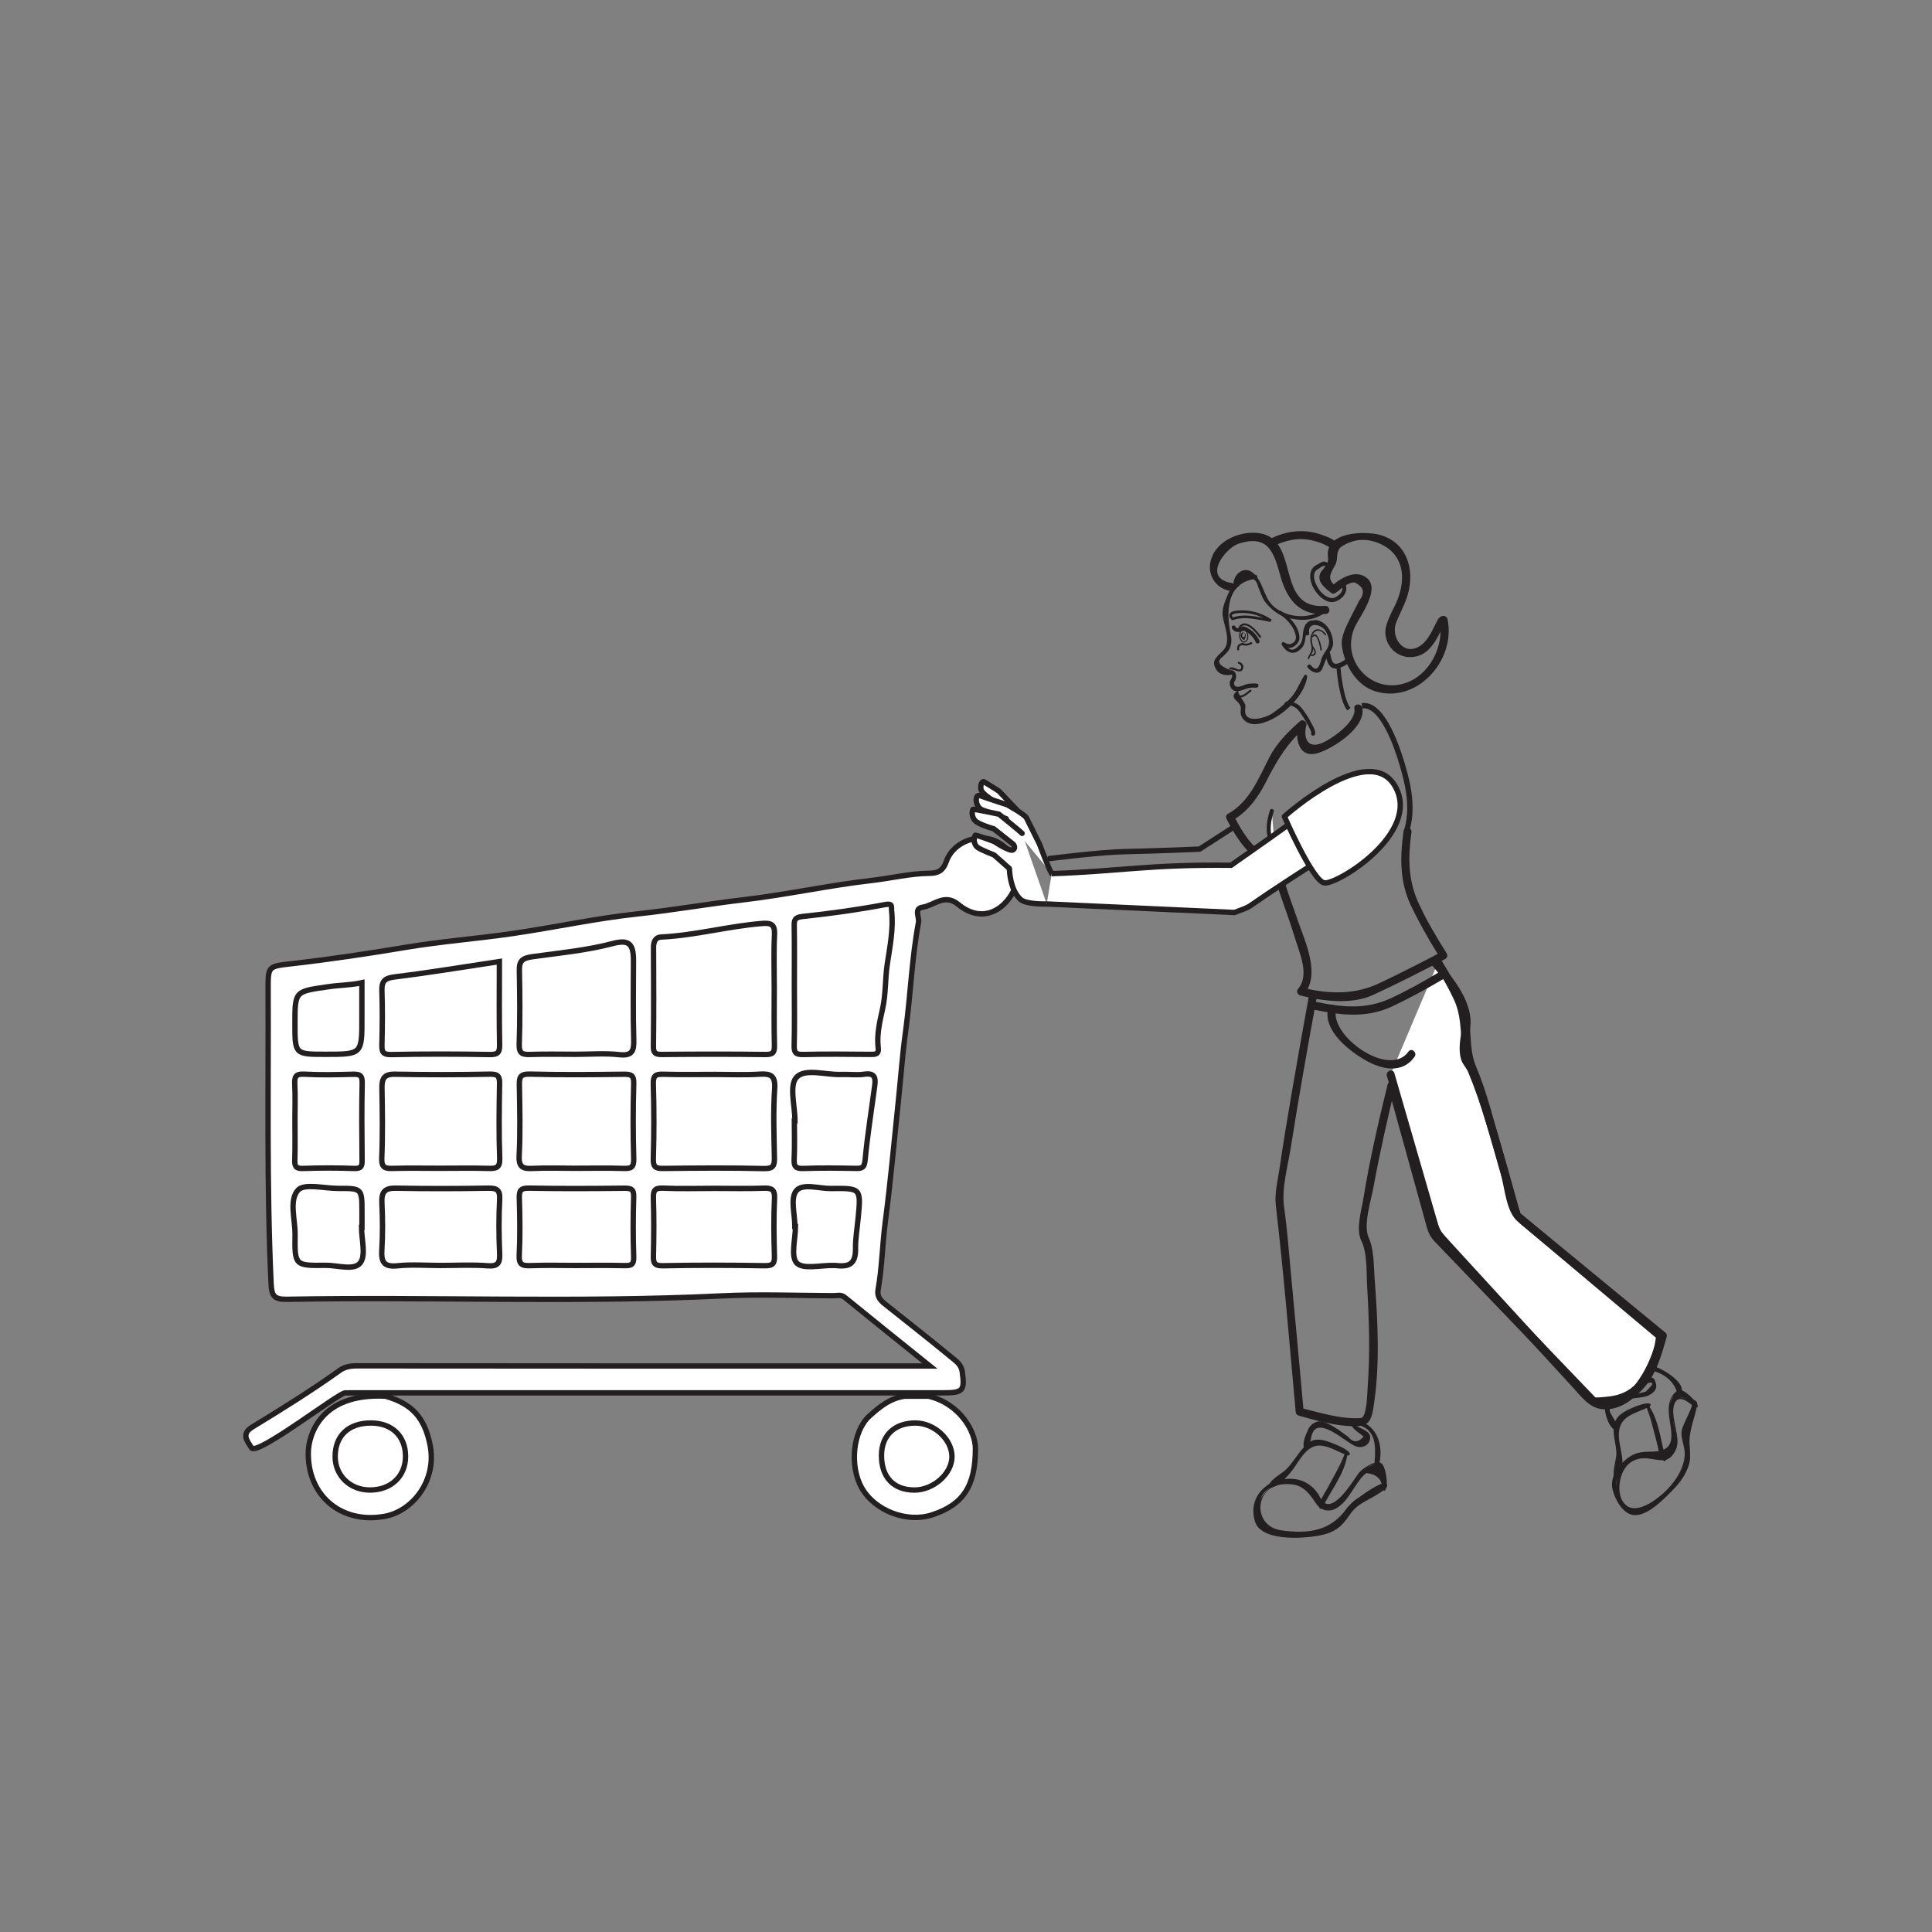 <?xml version="1.0" encoding="UTF-8"?>
<svg xmlns="http://www.w3.org/2000/svg" xmlns:xlink="http://www.w3.org/1999/xlink" width="360pt" height="360pt" viewBox="0 0 360 360" version="1.1">
<rect x="0" y="0" width="360" height="360" fill="#808080" stroke="none"/>
<g id="surface1">
<path style="fill-rule:evenodd;fill:rgb(100%,100%,100%);fill-opacity:1;stroke-width:1;stroke-linecap:butt;stroke-linejoin:miter;stroke:rgb(13.73%,12.16%,12.549%);stroke-opacity:1;stroke-miterlimit:4;" d="M 0.001 0.001 L -100.917 0.001 C -102.054 -0.007 -103.199 0.017 -104.339 -0.011 C -105.687 -0.108 -120.785 -11.823 -121.761 -10.245 C -122.535 -8.995 -123.761 -7.675 -121.589 -6.355 C -116.058 -2.983 -110.554 0.438 -105.285 4.212 C -104.441 4.817 -103.355 5.032 -102.187 5.032 C -66.734 4.989 -31.285 5.001 4.637 5.001 C -0.851 9.415 -6.062 13.583 -11.23 17.798 C -11.925 18.364 -12.613 18.099 -13.292 18.099 C -20.265 18.126 -27.253 18.399 -34.21 18.063 C -61.187 16.759 -88.175 17.919 -115.152 17.431 C -117.613 17.388 -118.007 18.106 -118.117 20.423 C -118.957 38.653 -118.589 56.899 -118.667 75.134 C -118.683 79.466 -118.667 79.466 -114.468 79.942 C -107.257 80.759 -100.089 81.837 -92.929 83.032 C -86.335 84.13 -79.648 84.63 -73.035 85.599 C -65.296 86.728 -57.628 88.403 -49.867 89.239 C -43.207 89.958 -36.621 91.106 -29.976 91.892 C -22.015 92.825 -14.144 94.571 -6.175 95.478 C -2.597 95.884 0.922 96.77 4.543 96.81 C 6.122 96.821 7.079 97.243 7.715 99.036 C 9.071 102.872 14.094 104.528 17.524 102.489 C 20.649 100.63 22.114 96.513 19.848 92.825 C 17.735 89.368 13.86 87.759 9.915 91.02 C 7.383 93.114 5.426 90.81 3.251 90.481 C 1.629 90.239 2.708 88.626 2.524 87.657 C 1.262 80.974 1.051 74.153 0.126 67.415 C -0.476 63.063 -0.789 58.61 -1.249 54.204 C -2.027 46.728 -2.703 39.243 -3.675 31.782 C -4.218 27.61 -4.277 23.356 -5.011 19.188 C -5.23 17.958 -4.578 17.235 -3.757 16.575 C 0.313 13.313 4.434 10.118 8.45 6.79 C 9.344 6.052 10.465 5.372 10.668 3.954 C 11.168 0.419 10.833 0.001 7.184 0.001 Z M 0.001 0.001 " transform="matrix(1,0,0,-1,168.628,259.536)"/>
<path style=" stroke:none;fill-rule:evenodd;fill:rgb(100%,100%,100%);fill-opacity:1;" d="M 71.82 260.156 C 76.781 261.566 79.117 264.16 80.133 269.227 C 81.465 275.855 76.891 281.668 71.559 282.57 C 63.168 283.988 57.188 278.273 57.453 270.434 C 57.555 267.461 59.688 259.535 71.82 260.156 "/>
<path style="fill:none;stroke-width:1;stroke-linecap:butt;stroke-linejoin:miter;stroke:rgb(13.73%,12.16%,12.549%);stroke-opacity:1;stroke-miterlimit:4;" d="M -0.001 0.002 C 4.96 -1.408 7.296 -4.002 8.312 -9.068 C 9.644 -15.697 5.069 -21.51 -0.263 -22.412 C -8.653 -23.83 -14.634 -18.115 -14.368 -10.275 C -14.267 -7.303 -12.134 0.623 -0.001 0.002 Z M -0.001 0.002 " transform="matrix(1,0,0,-1,71.821,260.158)"/>
<path style="fill-rule:evenodd;fill:rgb(100%,100%,100%);fill-opacity:1;stroke-width:1;stroke-linecap:butt;stroke-linejoin:miter;stroke:rgb(13.73%,12.16%,12.549%);stroke-opacity:1;stroke-miterlimit:4;" d="M 0 0.002 C 5.711 -1.318 8.758 -6.432 8.758 -9.74 C 8.766 -16.717 6.508 -20.221 0.637 -22.127 C -3.992 -23.635 -10.039 -21.381 -12.465 -17.018 C -14.691 -13.018 -14.105 -6.502 -10.988 -3.693 C -9.004 -1.904 -7.078 -0.346 -4.371 0.002 Z M 0 0.002 " transform="matrix(1,0,0,-1,173,260.158)"/>
<path style=" stroke:none;fill-rule:evenodd;fill:rgb(100%,100%,100%);fill-opacity:1;" d="M 144.27 184.172 C 144.27 187.703 144.207 191.238 144.305 194.77 C 144.344 196.098 144.039 196.508 142.629 196.492 C 136.191 196.406 129.746 196.422 123.305 196.48 C 122.098 196.492 121.742 196.203 121.754 194.961 C 121.824 188.828 121.812 182.699 121.773 176.57 C 121.766 175.484 122.117 174.648 123.18 174.602 C 129.566 174.301 135.754 172.559 142.113 172.066 C 143.828 171.938 144.406 172.383 144.316 174.199 C 144.152 177.512 144.27 180.844 144.27 184.172 "/>
<path style="fill:none;stroke-width:1;stroke-linecap:butt;stroke-linejoin:miter;stroke:rgb(13.73%,12.16%,12.549%);stroke-opacity:1;stroke-miterlimit:4;" d="M -0 -0.001 C -0 -3.532 -0.063 -7.067 0.035 -10.599 C 0.074 -11.927 -0.231 -12.337 -1.641 -12.321 C -8.079 -12.235 -14.524 -12.251 -20.965 -12.31 C -22.172 -12.321 -22.528 -12.032 -22.516 -10.79 C -22.446 -4.657 -22.457 1.472 -22.497 7.601 C -22.504 8.687 -22.153 9.522 -21.09 9.569 C -14.704 9.87 -8.516 11.612 -2.157 12.104 C -0.442 12.233 0.136 11.788 0.046 9.972 C -0.118 6.659 -0 3.327 -0 -0.001 Z M -0 -0.001 " transform="matrix(1,0,0,-1,144.27,184.171)"/>
<path style=" stroke:none;fill-rule:evenodd;fill:rgb(100%,100%,100%);fill-opacity:1;" d="M 148.016 183.547 C 148.016 179.91 148.055 176.27 147.992 172.629 C 147.977 171.449 148.047 170.934 149.551 170.773 C 154.684 170.23 159.812 169.523 164.879 168.562 C 166.438 168.27 166.047 168.918 166.137 169.719 C 166.516 173.102 165.797 176.48 165.32 179.723 C 164.918 182.461 165.07 185.266 164.445 188.035 C 163.941 190.293 163.348 192.781 163.641 195.23 C 163.793 196.5 163.074 196.477 162.156 196.469 C 157.996 196.434 153.832 196.387 149.676 196.488 C 148.281 196.527 147.945 196.141 147.984 194.777 C 148.082 191.039 148.016 187.293 148.016 183.547 "/>
<path style="fill:none;stroke-width:1;stroke-linecap:butt;stroke-linejoin:miter;stroke:rgb(13.73%,12.16%,12.549%);stroke-opacity:1;stroke-miterlimit:4;" d="M -0.001 0.002 C -0.001 3.639 0.038 7.279 -0.024 10.92 C -0.04 12.1 0.03 12.615 1.534 12.775 C 6.667 13.318 11.796 14.025 16.862 14.986 C 18.421 15.279 18.03 14.631 18.12 13.83 C 18.499 10.447 17.78 7.068 17.304 3.826 C 16.901 1.088 17.054 -1.717 16.429 -4.486 C 15.925 -6.744 15.331 -9.232 15.624 -11.682 C 15.776 -12.951 15.058 -12.928 14.14 -12.92 C 9.979 -12.885 5.815 -12.838 1.659 -12.939 C 0.265 -12.979 -0.071 -12.592 -0.032 -11.229 C 0.065 -7.49 -0.001 -3.744 -0.001 0.002 Z M -0.001 0.002 " transform="matrix(1,0,0,-1,148.017,183.549)"/>
<path style=" stroke:none;fill-rule:evenodd;fill:rgb(100%,100%,100%);fill-opacity:1;" d="M 107.258 196.453 C 104.453 196.453 101.648 196.383 98.848 196.48 C 97.363 196.535 96.688 196.344 96.75 194.547 C 96.91 189.98 96.867 185.406 96.773 180.836 C 96.734 178.992 97.395 178.516 99.223 178.266 C 104.203 177.57 109.234 177.109 114.129 175.824 C 117.152 175.031 118.039 175.805 118.039 178.98 C 118.039 183.859 117.938 188.746 118.086 193.625 C 118.148 195.75 117.895 196.801 115.355 196.52 C 112.688 196.227 109.957 196.453 107.258 196.453 "/>
<path style="fill:none;stroke-width:1;stroke-linecap:butt;stroke-linejoin:miter;stroke:rgb(13.73%,12.16%,12.549%);stroke-opacity:1;stroke-miterlimit:4;" d="M 0.001 0.001 C -2.804 0.001 -5.608 0.071 -8.409 -0.026 C -9.894 -0.081 -10.569 0.11 -10.507 1.907 C -10.347 6.474 -10.39 11.048 -10.483 15.618 C -10.522 17.462 -9.862 17.938 -8.034 18.188 C -3.054 18.884 1.978 19.345 6.872 20.63 C 9.896 21.423 10.782 20.649 10.782 17.474 C 10.782 12.595 10.681 7.708 10.829 2.829 C 10.892 0.704 10.638 -0.347 8.099 -0.065 C 5.431 0.228 2.7 0.001 0.001 0.001 Z M 0.001 0.001 " transform="matrix(1,0,0,-1,107.257,196.454)"/>
<path style=" stroke:none;fill-rule:evenodd;fill:rgb(100%,100%,100%);fill-opacity:1;" d="M 133.34 200.203 C 136.039 200.203 138.746 200.328 141.438 200.16 C 143.551 200.027 144.52 200.332 144.348 202.879 C 144.062 207.117 144.219 211.387 144.301 215.641 C 144.328 217.109 144.176 217.789 142.371 217.746 C 136.141 217.598 129.91 217.648 123.68 217.723 C 122.309 217.734 121.688 217.605 121.734 215.953 C 121.875 211.281 121.875 206.605 121.734 201.938 C 121.688 200.273 122.316 200.129 123.684 200.172 C 126.902 200.266 130.121 200.203 133.34 200.203 "/>
<path style="fill:none;stroke-width:1;stroke-linecap:butt;stroke-linejoin:miter;stroke:rgb(13.73%,12.16%,12.549%);stroke-opacity:1;stroke-miterlimit:4;" d="M -0 -0.002 C 2.699 -0.002 5.406 -0.127 8.097 0.041 C 10.21 0.174 11.179 -0.131 11.007 -2.678 C 10.722 -6.916 10.878 -11.186 10.96 -15.439 C 10.988 -16.908 10.835 -17.588 9.031 -17.545 C 2.8 -17.396 -3.43 -17.447 -9.661 -17.521 C -11.032 -17.533 -11.653 -17.404 -11.606 -15.752 C -11.465 -11.08 -11.465 -6.404 -11.606 -1.736 C -11.653 -0.072 -11.024 0.072 -9.657 0.029 C -6.438 -0.064 -3.219 -0.002 -0 -0.002 Z M -0 -0.002 " transform="matrix(1,0,0,-1,133.34,200.201)"/>
<path style=" stroke:none;fill-rule:evenodd;fill:rgb(100%,100%,100%);fill-opacity:1;" d="M 81.973 217.691 C 79.07 217.691 76.16 217.633 73.258 217.715 C 71.828 217.754 71.066 217.652 71.137 215.805 C 71.316 211.453 71.246 207.09 71.172 202.73 C 71.145 200.969 71.594 200.125 73.582 200.164 C 79.496 200.27 85.414 200.277 91.324 200.152 C 92.992 200.117 93.109 200.746 93.086 202.102 C 93.008 206.668 92.941 211.238 93.113 215.797 C 93.184 217.633 92.445 217.754 91 217.715 C 87.992 217.629 84.984 217.691 81.973 217.691 "/>
<path style="fill:none;stroke-width:1;stroke-linecap:butt;stroke-linejoin:miter;stroke:rgb(13.73%,12.16%,12.549%);stroke-opacity:1;stroke-miterlimit:4;" d="M -0.002 -0.001 C -2.904 -0.001 -5.814 0.058 -8.717 -0.024 C -10.146 -0.064 -10.908 0.038 -10.838 1.886 C -10.658 6.237 -10.729 10.601 -10.803 14.96 C -10.83 16.722 -10.381 17.565 -8.393 17.526 C -2.479 17.421 3.439 17.413 9.35 17.538 C 11.018 17.573 11.135 16.944 11.111 15.589 C 11.033 11.022 10.967 6.452 11.139 1.894 C 11.209 0.058 10.471 -0.064 9.025 -0.024 C 6.018 0.061 3.01 -0.001 -0.002 -0.001 Z M -0.002 -0.001 " transform="matrix(1,0,0,-1,81.975,217.69)"/>
<path style=" stroke:none;fill-rule:evenodd;fill:rgb(100%,100%,100%);fill-opacity:1;" d="M 107.113 217.691 C 104.52 217.691 101.918 217.594 99.328 217.719 C 97.512 217.809 96.621 217.562 96.738 215.332 C 96.965 210.98 96.852 206.613 96.777 202.254 C 96.75 200.801 96.875 200.098 98.695 200.145 C 104.508 200.297 110.324 200.242 116.137 200.172 C 117.5 200.156 118.137 200.266 118.086 201.934 C 117.949 206.602 117.953 211.277 118.086 215.949 C 118.133 217.594 117.527 217.766 116.145 217.719 C 113.137 217.621 110.125 217.691 107.113 217.691 "/>
<path style="fill:none;stroke-width:1;stroke-linecap:butt;stroke-linejoin:miter;stroke:rgb(13.73%,12.16%,12.549%);stroke-opacity:1;stroke-miterlimit:4;" d="M -0.001 -0.001 C -2.594 -0.001 -5.196 0.097 -7.786 -0.028 C -9.602 -0.118 -10.493 0.128 -10.376 2.358 C -10.149 6.71 -10.262 11.077 -10.336 15.436 C -10.364 16.89 -10.239 17.593 -8.418 17.546 C -2.606 17.394 3.21 17.448 9.023 17.519 C 10.386 17.534 11.023 17.425 10.972 15.757 C 10.835 11.089 10.839 6.413 10.972 1.741 C 11.019 0.097 10.414 -0.075 9.031 -0.028 C 6.023 0.069 3.011 -0.001 -0.001 -0.001 Z M -0.001 -0.001 " transform="matrix(1,0,0,-1,107.114,217.69)"/>
<path style=" stroke:none;fill-rule:evenodd;fill:rgb(100%,100%,100%);fill-opacity:1;" d="M 93.055 179.172 C 93.055 184.449 92.996 189.531 93.094 194.605 C 93.121 196.055 92.836 196.523 91.273 196.496 C 85.152 196.391 79.027 196.379 72.91 196.504 C 71.207 196.539 71.133 195.867 71.168 194.535 C 71.25 191.215 71.273 187.891 71.164 184.578 C 71.105 182.719 71.793 182.246 73.621 182.02 C 80.082 181.227 86.504 180.156 93.055 179.172 "/>
<path style="fill:none;stroke-width:1;stroke-linecap:butt;stroke-linejoin:miter;stroke:rgb(13.73%,12.16%,12.549%);stroke-opacity:1;stroke-miterlimit:4;" d="M -0 -0 C -0 -5.278 -0.059 -10.36 0.039 -15.434 C 0.066 -16.883 -0.219 -17.352 -1.781 -17.325 C -7.902 -17.219 -14.027 -17.208 -20.145 -17.333 C -21.848 -17.368 -21.922 -16.696 -21.887 -15.364 C -21.805 -12.043 -21.781 -8.719 -21.891 -5.407 C -21.949 -3.547 -21.262 -3.075 -19.434 -2.848 C -12.973 -2.055 -6.551 -0.985 -0 -0 Z M -0 -0 " transform="matrix(1,0,0,-1,93.055,179.171)"/>
<path style=" stroke:none;fill-rule:evenodd;fill:rgb(100%,100%,100%);fill-opacity:1;" d="M 133.215 221.434 C 136.223 221.434 139.238 221.512 142.246 221.402 C 143.758 221.348 144.406 221.594 144.32 223.359 C 144.148 226.879 144.195 230.418 144.305 233.945 C 144.352 235.383 144.074 235.871 142.496 235.848 C 136.164 235.738 129.828 235.727 123.5 235.852 C 121.801 235.883 121.727 235.215 121.758 233.883 C 121.84 230.355 121.859 226.82 121.75 223.293 C 121.703 221.855 121.973 221.32 123.562 221.395 C 126.773 221.539 129.996 221.434 133.215 221.434 "/>
<path style="fill:none;stroke-width:1;stroke-linecap:butt;stroke-linejoin:miter;stroke:rgb(13.73%,12.16%,12.549%);stroke-opacity:1;stroke-miterlimit:4;" d="M 0.001 0.001 C 3.009 0.001 6.024 -0.077 9.032 0.032 C 10.544 0.087 11.192 -0.159 11.106 -1.925 C 10.935 -5.444 10.981 -8.983 11.091 -12.511 C 11.138 -13.948 10.86 -14.436 9.282 -14.413 C 2.95 -14.304 -3.386 -14.292 -9.714 -14.417 C -11.413 -14.448 -11.487 -13.78 -11.456 -12.448 C -11.374 -8.921 -11.355 -5.386 -11.464 -1.858 C -11.511 -0.421 -11.241 0.114 -9.651 0.04 C -6.44 -0.104 -3.218 0.001 0.001 0.001 Z M 0.001 0.001 " transform="matrix(1,0,0,-1,133.214,221.435)"/>
<path style=" stroke:none;fill-rule:evenodd;fill:rgb(100%,100%,100%);fill-opacity:1;" d="M 82.117 235.801 C 79.422 235.801 76.699 235.586 74.031 235.863 C 71.438 236.129 71.016 235.055 71.152 232.82 C 71.328 229.926 71.297 227.008 71.16 224.109 C 71.066 222.125 71.684 221.359 73.754 221.398 C 79.457 221.508 85.164 221.496 90.871 221.398 C 92.52 221.367 93.203 221.645 93.105 223.504 C 92.93 226.816 92.949 230.148 93.098 233.457 C 93.18 235.266 92.887 236.02 90.828 235.859 C 87.941 235.633 85.02 235.801 82.117 235.801 "/>
<path style="fill:none;stroke-width:1;stroke-linecap:butt;stroke-linejoin:miter;stroke:rgb(13.73%,12.16%,12.549%);stroke-opacity:1;stroke-miterlimit:4;" d="M -0 0.002 C -2.695 0.002 -5.418 0.217 -8.086 -0.061 C -10.68 -0.326 -11.102 0.748 -10.965 2.982 C -10.789 5.877 -10.82 8.795 -10.957 11.693 C -11.051 13.678 -10.434 14.443 -8.363 14.404 C -2.66 14.295 3.047 14.307 8.754 14.404 C 10.402 14.436 11.086 14.158 10.988 12.299 C 10.812 8.986 10.832 5.654 10.98 2.346 C 11.062 0.537 10.77 -0.217 8.711 -0.057 C 5.824 0.17 2.902 0.002 -0 0.002 Z M -0 0.002 " transform="matrix(1,0,0,-1,82.117,235.803)"/>
<path style=" stroke:none;fill-rule:evenodd;fill:rgb(100%,100%,100%);fill-opacity:1;" d="M 107.242 235.801 C 104.441 235.801 101.637 235.727 98.836 235.832 C 97.34 235.887 96.66 235.672 96.75 233.887 C 96.93 230.367 96.875 226.828 96.77 223.305 C 96.727 221.879 96.969 221.359 98.57 221.391 C 104.484 221.504 110.402 221.473 116.316 221.406 C 117.582 221.395 118.125 221.566 118.078 223.035 C 117.957 226.77 117.953 230.516 118.082 234.242 C 118.133 235.785 117.461 235.852 116.273 235.824 C 113.266 235.754 110.254 235.801 107.242 235.801 "/>
<path style="fill:none;stroke-width:1;stroke-linecap:butt;stroke-linejoin:miter;stroke:rgb(13.73%,12.16%,12.549%);stroke-opacity:1;stroke-miterlimit:4;" d="M -0.001 0.002 C -2.802 0.002 -5.606 0.076 -8.407 -0.029 C -9.903 -0.084 -10.583 0.131 -10.493 1.916 C -10.314 5.436 -10.368 8.975 -10.474 12.498 C -10.517 13.924 -10.274 14.443 -8.673 14.412 C -2.759 14.299 3.159 14.33 9.073 14.396 C 10.339 14.408 10.882 14.236 10.835 12.768 C 10.714 9.033 10.71 5.287 10.839 1.561 C 10.89 0.018 10.218 -0.049 9.03 -0.022 C 6.022 0.049 3.011 0.002 -0.001 0.002 Z M -0.001 0.002 " transform="matrix(1,0,0,-1,107.243,235.803)"/>
<path style="fill-rule:evenodd;fill:rgb(100%,100%,100%);fill-opacity:1;stroke-width:1;stroke-linecap:butt;stroke-linejoin:miter;stroke:rgb(13.73%,12.16%,12.549%);stroke-opacity:1;stroke-miterlimit:4;" d="M 0.001 -0.001 C 0.001 2.788 -1.101 6.601 0.286 8.101 C 1.907 9.843 5.743 8.515 8.614 8.632 C 10.067 8.69 11.543 8.476 12.973 8.683 C 14.84 8.952 15.063 8.022 14.872 6.593 C 14.258 1.956 13.504 -2.665 13.075 -7.317 C 12.934 -8.841 12.391 -8.892 11.215 -8.868 C 7.993 -8.806 4.766 -8.77 1.547 -8.884 C 0.153 -8.935 -0.214 -8.536 -0.148 -7.173 C -0.027 -4.786 -0.113 -2.392 -0.113 -0.001 Z M 0.001 -0.001 " transform="matrix(1,0,0,-1,148.128,208.843)"/>
<path style=" stroke:none;fill-rule:evenodd;fill:rgb(100%,100%,100%);fill-opacity:1;" d="M 54.957 208.645 C 54.957 206.465 55.031 204.285 54.93 202.113 C 54.867 200.758 54.992 200.059 56.68 200.156 C 59.68 200.324 62.695 200.254 65.703 200.176 C 66.926 200.145 67.523 200.266 67.488 201.777 C 67.379 206.543 67.422 211.32 67.469 216.09 C 67.477 217.164 67.422 217.777 66.035 217.727 C 62.824 217.609 59.605 217.613 56.391 217.727 C 55.047 217.77 54.902 217.227 54.934 216.113 C 55.008 213.625 54.957 211.133 54.957 208.645 "/>
<path style="fill:none;stroke-width:1;stroke-linecap:butt;stroke-linejoin:miter;stroke:rgb(13.73%,12.16%,12.549%);stroke-opacity:1;stroke-miterlimit:4;" d="M -0 0.001 C -0 2.181 0.074 4.36 -0.028 6.532 C -0.09 7.888 0.035 8.587 1.722 8.489 C 4.722 8.321 7.738 8.392 10.746 8.47 C 11.968 8.501 12.566 8.38 12.531 6.868 C 12.421 2.103 12.464 -2.675 12.511 -7.444 C 12.519 -8.519 12.464 -9.132 11.078 -9.081 C 7.867 -8.964 4.648 -8.968 1.433 -9.081 C 0.089 -9.124 -0.055 -8.581 -0.024 -7.468 C 0.05 -4.979 -0 -2.487 -0 0.001 Z M -0 0.001 " transform="matrix(1,0,0,-1,54.958,208.645)"/>
<path style="fill-rule:evenodd;fill:rgb(100%,100%,100%);fill-opacity:1;stroke-width:1;stroke-linecap:butt;stroke-linejoin:miter;stroke:rgb(13.73%,12.16%,12.549%);stroke-opacity:1;stroke-miterlimit:4;" d="M -0.001 0.001 C -0.001 -2.269 0.863 -5.202 -0.235 -6.62 C -1.395 -8.112 -4.477 -7.046 -6.715 -7.073 C -12.407 -7.151 -12.461 -7.101 -12.383 -1.405 C -12.344 1.458 -13.543 5.036 -11.84 6.935 C -10.672 8.231 -6.954 7.255 -4.372 7.259 C 0.085 7.271 0.085 7.267 0.085 2.802 L 0.085 0.001 Z M -0.001 0.001 " transform="matrix(1,0,0,-1,67.364,228.7)"/>
<path style="fill-rule:evenodd;fill:rgb(100%,100%,100%);fill-opacity:1;stroke-width:1;stroke-linecap:butt;stroke-linejoin:miter;stroke:rgb(13.73%,12.16%,12.549%);stroke-opacity:1;stroke-miterlimit:4;" d="M -0.001 -0.001 C -0.001 2.272 -0.864 5.226 0.237 6.632 C 1.401 8.112 4.495 7.05 6.737 7.077 C 12.354 7.151 12.315 7.105 11.792 1.573 C 11.616 -0.321 11.272 -2.286 11.304 -4.095 C 11.354 -7.263 9.854 -7.513 7.511 -7.267 C 7.405 -7.251 7.3 -7.267 7.194 -7.263 C 4.831 -7.204 1.558 -8.04 0.362 -6.825 C -0.817 -5.63 0.108 -2.36 0.108 -0.001 Z M -0.001 -0.001 " transform="matrix(1,0,0,-1,148.114,228.538)"/>
<path style="fill-rule:evenodd;fill:rgb(100%,100%,100%);fill-opacity:1;stroke-width:1;stroke-linecap:butt;stroke-linejoin:miter;stroke:rgb(13.73%,12.16%,12.549%);stroke-opacity:1;stroke-miterlimit:4;" d="M -0.001 -0.001 C 0.015 -6.817 0.015 -6.817 -6.782 -6.817 C -12.477 -6.817 -12.477 -6.817 -12.477 -1.083 C -12.477 5.058 -12.45 4.87 -6.2 5.78 C -4.137 6.085 -2.036 6.073 -0.001 6.526 Z M -0.001 -0.001 " transform="matrix(1,0,0,-1,67.434,189.636)"/>
<path style=" stroke:none;fill-rule:evenodd;fill:rgb(100%,100%,100%);fill-opacity:1;" d="M 69.117 265.156 C 73.039 265.16 75.547 267.57 75.566 271.348 C 75.586 275.07 72.855 277.656 68.906 277.645 C 65.246 277.641 62.469 274.973 62.453 271.449 C 62.434 267.531 64.957 265.145 69.117 265.156 "/>
<path style="fill:none;stroke-width:1;stroke-linecap:butt;stroke-linejoin:miter;stroke:rgb(13.73%,12.16%,12.549%);stroke-opacity:1;stroke-miterlimit:4;" d="M -0.001 -0.001 C 3.921 -0.005 6.429 -2.415 6.449 -6.192 C 6.468 -9.915 3.738 -12.501 -0.211 -12.489 C -3.872 -12.485 -6.649 -9.817 -6.665 -6.294 C -6.684 -2.376 -4.161 0.011 -0.001 -0.001 Z M -0.001 -0.001 " transform="matrix(1,0,0,-1,69.118,265.155)"/>
<path style=" stroke:none;fill-rule:evenodd;fill:rgb(100%,100%,100%);fill-opacity:1;" d="M 170.352 277.648 C 166.473 277.629 164.219 275.219 164.254 271.125 C 164.289 267.43 166.719 265.141 170.59 265.156 C 174.059 265.168 177.332 268.16 177.387 271.363 C 177.43 274.555 173.953 277.668 170.352 277.648 "/>
<path style="fill:none;stroke-width:1;stroke-linecap:butt;stroke-linejoin:miter;stroke:rgb(13.73%,12.16%,12.549%);stroke-opacity:1;stroke-miterlimit:4;" d="M -0.002 -0.002 C -3.881 0.018 -6.135 2.428 -6.1 6.521 C -6.064 10.217 -3.635 12.506 0.236 12.49 C 3.705 12.479 6.979 9.486 7.033 6.283 C 7.076 3.092 3.6 -0.021 -0.002 -0.002 Z M -0.002 -0.002 " transform="matrix(1,0,0,-1,170.353,277.647)"/>
<path style="fill-rule:nonzero;fill:rgb(100%,100%,100%);fill-opacity:1;stroke-width:0.75;stroke-linecap:round;stroke-linejoin:round;stroke:rgb(13.73%,12.16%,12.549%);stroke-opacity:1;stroke-miterlimit:4;" d="M -0.002 -0.001 C -1.127 -3.657 -0.447 -4.915 0.662 -8.345 " transform="matrix(1,0,0,-1,236.986,151.112)"/>
<path style="fill-rule:nonzero;fill:rgb(100%,100%,100%);fill-opacity:1;stroke-width:1;stroke-linecap:round;stroke-linejoin:round;stroke:rgb(13.73%,12.16%,12.549%);stroke-opacity:1;stroke-miterlimit:4;" d="M 0 0.001 L -3.34 3.513 C -3.34 3.513 -5.644 4.97 -6.195 5.27 C -6.605 5.2 -6.777 4.579 -6.68 3.837 C -6.574 3.099 -4.648 1.888 -4.648 1.888 " transform="matrix(1,0,0,-1,189.465,150.911)"/>
<path style="fill-rule:nonzero;fill:rgb(100%,100%,100%);fill-opacity:1;stroke-width:1;stroke-linecap:round;stroke-linejoin:round;stroke:rgb(13.73%,12.16%,12.549%);stroke-opacity:1;stroke-miterlimit:4;" d="M -0 0.002 C -0.578 0.904 -2.277 5.506 -2.277 5.506 C -2.277 5.506 -4.469 9.916 -4.707 10.396 C -5.023 11.029 -8.309 12.846 -8.309 12.846 C -8.309 12.846 -12.094 14.057 -13.352 14.537 C -14.371 14.928 -14.324 12.506 -13.023 11.92 C -12.324 11.607 -8.477 10.244 -8.477 10.244 " transform="matrix(1,0,0,-1,195.973,162.795)"/>
<path style="fill-rule:nonzero;fill:rgb(100%,100%,100%);fill-opacity:1;stroke-width:1;stroke-linecap:round;stroke-linejoin:round;stroke:rgb(13.73%,12.16%,12.549%);stroke-opacity:1;stroke-miterlimit:4;" d="M 0.002 -0 C -0.322 0.371 -4.295 3.57 -4.295 3.57 C -4.295 3.57 -8.393 4.449 -9.123 4.484 C -9.393 4.132 -9.443 2.82 -8.49 2.148 C -7.537 1.472 -5.291 0.863 -5.291 0.863 L -1.654 -2.012 C -1.654 -2.012 -1.072 -2.653 -1.658 -3.075 C -2.24 -3.497 -5.154 -1.54 -5.154 -1.54 C -5.154 -1.54 -7.947 -0.454 -8.709 -0.348 C -8.975 -0.7 -9.139 -1.973 -8.291 -2.614 C -7.686 -3.071 -5.197 -4.04 -5.197 -4.04 L -2.361 -6.555 C -2.361 -6.555 -2.33 -10.43 -0.303 -12.293 C 0.783 -13.29 4.596 -13.157 4.596 -13.157 " transform="matrix(1,0,0,-1,190.447,155.285)"/>
<path style="fill-rule:nonzero;fill:rgb(100%,100%,100%);fill-opacity:1;stroke-width:1;stroke-linecap:butt;stroke-linejoin:miter;stroke:rgb(13.73%,12.16%,12.549%);stroke-opacity:1;stroke-miterlimit:4;" d="M -0 0.002 C 13.195 0.475 17.867 1.717 33.422 1.568 C 57.047 18.049 56.277 18.529 57.195 18.756 C 59.309 19.271 62.551 17.658 63.195 15.584 C 63.844 13.506 63.852 10.893 61.82 10.115 L 62.719 10.459 C 60.633 9.268 45.73 0.119 37.051 -5.936 C 36.348 -6.428 35.512 -6.689 34.051 -7.236 L -0.934 -5.647 " transform="matrix(1,0,0,-1,195.973,162.795)"/>
<path style=" stroke:none;fill-rule:nonzero;fill:rgb(100%,100%,100%);fill-opacity:1;" d="M 239.328 152.145 C 239.328 152.145 244.48 163.969 246.711 164.504 C 248.93 165.039 264.93 155.238 259.969 146.523 C 255.098 137.965 239.328 152.145 239.328 152.145 "/>
<path style="fill:none;stroke-width:1;stroke-linecap:round;stroke-linejoin:round;stroke:rgb(13.73%,12.16%,12.549%);stroke-opacity:1;stroke-miterlimit:4;" d="M 0.001 0.001 C 0.001 0.001 5.153 -11.823 7.384 -12.358 C 9.603 -12.894 25.603 -3.093 20.642 5.622 C 15.771 14.181 0.001 0.001 0.001 0.001 Z M 0.001 0.001 " transform="matrix(1,0,0,-1,239.327,152.145)"/>
<path style="fill:none;stroke-width:1;stroke-linecap:round;stroke-linejoin:round;stroke:rgb(13.73%,12.16%,12.549%);stroke-opacity:1;stroke-miterlimit:4;" d="M -0 -0 L -5.848 -3.766 C -5.848 -3.766 -14.16 -4.121 -19.598 -4.227 C -24.402 -4.32 -33.785 -5.52 -33.785 -5.52 " transform="matrix(1,0,0,-1,229.363,154.457)"/>
<path style=" stroke:none;fill-rule:nonzero;fill:rgb(13.73%,12.16%,12.549%);fill-opacity:1;" d="M 233.934 107.871 C 228.449 108.566 228.449 114.168 229.352 118.359 C 229.562 119.332 229.465 120.207 229.008 121.07 C 228.852 121.324 228.66 121.559 228.434 121.77 C 228.242 121.965 228.039 122.16 227.844 122.359 C 226.602 123.223 227.113 124.074 229.367 124.918 C 229.828 124.742 230.094 125.469 229.633 125.645 C 228.746 125.969 227.363 125.793 226.762 124.953 C 225.559 123.242 226.547 122.57 227.848 121.27 C 229.551 119.578 228.082 116.711 227.832 114.746 C 227.66 113.402 228.277 112 228.785 110.809 C 229.73 108.57 231.551 107.398 233.863 107.105 C 234.355 107.047 234.422 107.812 233.934 107.871 "/>
<path style=" stroke:none;fill-rule:nonzero;fill:rgb(13.73%,12.16%,12.549%);fill-opacity:1;" d="M 230.754 128.934 C 230.621 129.152 231.777 130.715 232.008 131.246 C 232.09 131.445 232.082 131.715 232.047 131.93 C 231.527 135.086 235.746 133.801 236.988 132.98 C 238.152 132.219 239.297 131.266 240.277 130.285 C 241.562 129.004 242.09 127.387 243.02 125.887 C 243.191 125.609 243.609 125.719 243.57 126.066 C 243.113 130.047 237.801 134.758 233.906 134.938 C 232.316 135.016 230.934 133.816 231.199 132.242 C 231.477 130.555 228.633 130.297 230.52 128.734 C 230.637 128.637 230.836 128.797 230.754 128.934 "/>
<path style=" stroke:none;fill-rule:nonzero;fill:rgb(13.73%,12.16%,12.549%);fill-opacity:1;" d="M 229.125 124.422 C 229.441 124.332 229.715 124.32 230.023 124.449 C 230.199 124.523 230.367 124.602 230.539 124.676 C 231.465 125.078 231.531 123.906 230.77 123.676 C 230.551 123.605 230.609 123.246 230.832 123.316 C 231.449 123.5 231.898 123.992 231.609 124.656 C 231.16 125.691 229.902 124.582 229.25 124.766 C 229.027 124.824 228.898 124.48 229.125 124.422 "/>
<path style=" stroke:none;fill-rule:nonzero;fill:rgb(13.73%,12.16%,12.549%);fill-opacity:1;" d="M 230.801 116.855 C 231.992 114.941 234.203 117.449 234.961 118.578 C 235.094 118.773 234.793 118.98 234.664 118.785 C 234.105 117.953 232.094 115.465 231.129 117.012 C 231.008 117.207 230.68 117.055 230.801 116.855 "/>
<path style=" stroke:none;fill-rule:nonzero;fill:rgb(13.73%,12.16%,12.549%);fill-opacity:1;" d="M 230.215 116.77 C 230.52 117.426 231.215 116.77 231.609 116.73 C 231.984 116.691 232.484 117.031 232.781 117.211 C 233.617 117.711 234.293 118.523 234.68 119.418 C 234.863 119.848 234.184 120.098 233.996 119.668 C 233.734 119.062 233.332 118.59 232.852 118.156 C 232.594 117.93 232.293 117.758 231.984 117.605 C 231.652 117.43 231.484 117.617 231.16 117.707 C 230.5 117.887 229.82 117.645 229.535 117.02 C 229.336 116.594 230.02 116.344 230.215 116.77 "/>
<path style=" stroke:none;fill-rule:nonzero;fill:rgb(13.73%,12.16%,12.549%);fill-opacity:1;" d="M 231.551 119.781 C 231.969 120.051 232.66 119.918 233.051 119.668 C 233.246 119.543 233.457 119.84 233.254 119.969 C 232.762 120.285 231.926 120.449 231.398 120.113 C 231.203 119.988 231.355 119.656 231.551 119.781 "/>
<path style=" stroke:none;fill-rule:nonzero;fill:rgb(13.73%,12.16%,12.549%);fill-opacity:1;" d="M 231.523 120.188 C 231.066 120.254 230.805 120.523 230.898 121.008 C 230.938 121.242 230.578 121.273 230.535 121.047 C 230.406 120.348 230.824 119.914 231.488 119.824 C 231.719 119.789 231.754 120.156 231.523 120.188 "/>
<path style=" stroke:none;fill-rule:nonzero;fill:rgb(13.73%,12.16%,12.549%);fill-opacity:1;" d="M 239.426 130.926 C 239.957 130.41 240.797 130.801 241.387 131.035 C 242.07 131.301 242.496 131.844 242.922 132.426 C 243.5 133.207 244.008 134.059 244.449 134.922 C 244.703 135.426 245.191 136.191 245.047 136.789 C 244.938 137.262 244.203 137.129 244.316 136.66 C 244.391 136.348 244.07 135.84 243.941 135.57 C 243.625 134.891 243.238 134.25 242.836 133.617 C 242.492 133.078 242.117 132.531 241.664 132.07 C 241.438 131.836 240.219 131.195 239.996 131.41 C 239.652 131.746 239.078 131.262 239.426 130.926 "/>
<path style=" stroke:none;fill-rule:nonzero;fill:rgb(13.73%,12.16%,12.549%);fill-opacity:1;" d="M 243.223 118.102 C 243.031 116.879 244.156 115.195 245.559 115.598 C 247.371 116.113 248.277 117.922 248.41 119.719 C 248.453 120.32 248.168 120.914 247.844 121.395 C 247.137 122.449 246.887 123.461 246.391 124.59 C 245.797 125.957 244.332 125.23 243.672 124.391 C 243.383 124.016 243.98 123.598 244.266 123.969 C 245.641 125.73 246.062 123.277 246.223 122.797 C 246.367 122.371 246.551 122.027 246.797 121.648 C 247.336 120.859 247.723 120.312 247.652 119.312 C 247.551 118.691 247.336 118.113 247.012 117.578 C 246.336 116.359 243.57 115.672 243.949 118.027 C 244.027 118.496 243.301 118.562 243.223 118.102 "/>
<path style=" stroke:none;fill-rule:nonzero;fill:rgb(13.73%,12.16%,12.549%);fill-opacity:1;" d="M 229.906 109.453 C 229.383 107.566 231.5 105.191 233.383 106.68 C 234.977 107.934 235.289 109.961 236.25 111.668 C 238.133 115.023 243.883 115.859 246.672 113.387 C 247.012 113.086 247.414 113.672 247.078 113.969 C 244.898 115.898 241.691 115.785 239.109 114.824 C 237.738 114.316 236.562 113.203 235.668 112.074 C 235.434 111.781 235.141 111.055 234.992 110.727 C 234.801 110.254 234.609 109.781 234.426 109.309 C 233.914 107.32 232.629 107.289 230.562 109.207 C 230.68 109.645 230.023 109.891 229.906 109.453 "/>
<path style=" stroke:none;fill-rule:nonzero;fill:rgb(13.73%,12.16%,12.549%);fill-opacity:1;" d="M 246.867 118.332 C 246.441 117.746 245.828 117.25 245.105 117.672 C 244.316 118.129 244.371 119.277 244.562 120.02 C 244.68 120.484 244.754 120.875 244.625 121.344 C 244.488 121.852 244.066 122.203 243.965 122.73 C 243.93 122.906 243.664 122.859 243.695 122.684 C 243.758 122.383 243.879 122.145 244.043 121.883 C 244.473 121.18 244.445 120.66 244.242 119.871 C 244.066 119.172 244.152 118.52 244.52 117.895 C 245.203 116.738 246.469 117.324 247.09 118.176 C 247.195 118.316 246.969 118.473 246.867 118.332 "/>
<path style=" stroke:none;fill-rule:nonzero;fill:rgb(13.73%,12.16%,12.549%);fill-opacity:1;" d="M 244.473 118.508 C 245.48 117.168 246.277 120.422 246.289 121.078 C 246.293 121.254 246.02 121.281 246.02 121.102 C 246.008 120.633 245.859 120.152 245.727 119.707 C 245.605 119.32 245.191 118.008 244.684 118.684 C 244.574 118.828 244.367 118.648 244.473 118.508 "/>
<path style=" stroke:none;fill-rule:nonzero;fill:rgb(13.73%,12.16%,12.549%);fill-opacity:1;" d="M 244.656 120.441 C 245.246 121.082 245.59 122.203 244.387 122.254 C 244.215 122.258 244.188 121.984 244.363 121.98 C 245.332 121.938 244.832 121.031 244.477 120.648 C 244.359 120.523 244.539 120.312 244.656 120.441 "/>
<path style=" stroke:none;fill-rule:nonzero;fill:rgb(13.73%,12.16%,12.549%);fill-opacity:1;" d="M 229.277 110.121 C 226.434 109.656 224.762 106.922 225.719 104.066 C 226.887 100.574 231.316 98.832 234.715 99.363 C 242.348 100.559 237.531 113.617 246.91 112.902 C 247.867 112.832 248.008 114.324 247.051 114.398 C 242.34 114.754 239.984 111.98 238.691 107.695 C 238.148 105.895 237.82 104.219 236.801 102.625 C 235.398 100.41 233 100.582 230.766 101.316 C 228.398 102.098 223.875 107.715 229.535 108.648 C 230.48 108.801 230.223 110.273 229.277 110.121 "/>
<path style=" stroke:none;fill-rule:nonzero;fill:rgb(13.73%,12.16%,12.549%);fill-opacity:1;" d="M 247.984 110.441 C 246.973 109.586 245.516 108.582 245.918 107.094 C 246.23 105.918 247.68 105.488 247.453 103.84 C 246.781 99 254.418 98.91 257.137 99.672 C 262.266 101.117 263.645 106.23 262.301 110.875 C 261.98 111.977 261.488 113.023 261.008 114.059 C 260.715 114.668 260.445 115.289 260.188 115.918 C 259.059 118.59 261.391 122.168 264.344 120.516 C 266.203 119.473 267.004 117.125 267.973 115.359 C 268.438 114.52 269.785 115.156 269.32 116.004 C 268.133 118.148 266.977 121.246 264.453 122.152 C 261.551 123.191 258.578 121.402 258.172 118.324 C 257.918 116.402 259.344 114.121 260.09 112.484 C 262.34 107.59 261.543 102.465 255.84 100.855 C 253.852 100.293 251.848 100.664 250.121 101.75 C 248.73 102.625 249.43 104.09 248.848 105.168 C 247.84 107.043 247.203 107.82 248.945 109.297 C 249.676 109.918 248.715 111.066 247.984 110.441 "/>
<path style=" stroke:none;fill-rule:nonzero;fill:rgb(13.73%,12.16%,12.549%);fill-opacity:1;" d="M 248.434 108.957 C 250.133 107.496 252.883 106.027 254.848 107.84 C 257.086 109.918 253.484 114.781 252.582 116.566 C 249.57 122.559 255.121 129.293 261.621 127.359 C 266.391 125.941 269.219 120.273 268.25 115.543 C 268.055 114.594 269.535 114.465 269.73 115.402 C 271.312 123.082 263.973 131.242 256.184 128.789 C 252.707 127.695 250.477 123.812 250.039 120.352 C 249.848 118.816 250.609 117.25 251.242 115.922 C 251.891 114.543 252.633 113.207 253.316 111.84 C 254.402 110.426 254.094 109.32 252.383 108.52 C 251.195 108.562 250.141 109.457 249.289 110.188 C 248.559 110.816 247.711 109.586 248.434 108.957 "/>
<path style=" stroke:none;fill-rule:nonzero;fill:rgb(13.73%,12.16%,12.549%);fill-opacity:1;" d="M 251.516 123.41 C 250.695 123.953 249.5 124.84 248.445 124.508 C 247.398 124.188 247.168 122.828 246.988 121.895 C 246.871 121.32 247.77 121.242 247.883 121.812 C 247.977 122.285 248.113 123.465 248.695 123.648 C 249.418 123.871 250.449 123.027 250.996 122.668 C 251.484 122.348 252 123.09 251.516 123.41 "/>
<path style=" stroke:none;fill-rule:nonzero;fill:rgb(13.73%,12.16%,12.549%);fill-opacity:1;" d="M 234.789 108.992 C 234.617 108.992 234.59 108.719 234.766 108.719 C 234.941 108.719 234.965 108.992 234.789 108.992 "/>
<path style=" stroke:none;fill-rule:nonzero;fill:rgb(13.73%,12.16%,12.549%);fill-opacity:1;" d="M 230.781 109.309 C 230.605 109.309 230.582 109.035 230.758 109.035 C 230.93 109.035 230.957 109.309 230.781 109.309 "/>
<path style="fill:none;stroke-width:0.488;stroke-linecap:butt;stroke-linejoin:miter;stroke:rgb(13.73%,12.16%,12.549%);stroke-opacity:1;stroke-miterlimit:4;" d="M -0 0 C -0 0 -1.512 1.305 1.703 1.34 C 4.91 1.363 7.133 -0.34 7.133 -0.34 C 7.133 -0.34 4.461 0.246 2.832 0.355 C 1.207 0.469 -0 0 -0 0 Z M -0 0 " transform="matrix(1,0,0,-1,229.66,115.309)"/>
<path style=" stroke:none;fill-rule:nonzero;fill:rgb(13.73%,12.16%,12.549%);fill-opacity:1;" d="M 229.734 124.953 C 230.656 125.398 230.387 126.797 229.754 127.379 C 229.809 127.262 229.863 127.141 229.918 127.023 C 229.914 128.355 230.902 128.023 231.789 127.668 C 232.633 127.328 233.277 127.316 234.188 127.383 C 234.68 127.418 234.539 128.176 234.055 128.141 C 233.199 128.082 232.684 128.137 231.906 128.453 C 231.379 128.664 230.84 128.805 230.27 128.766 C 229.754 128.73 229.41 128.332 229.238 127.879 C 229.145 127.621 229.07 127.152 229.191 126.895 C 229.305 126.652 229.926 125.898 229.406 125.645 C 228.961 125.43 229.289 124.734 229.734 124.953 "/>
<path style=" stroke:none;fill-rule:nonzero;fill:rgb(13.73%,12.16%,12.549%);fill-opacity:1;" d="M 233.109 128.848 C 232.305 129.391 231.543 130.359 230.512 129.801 C 230.305 129.691 230.457 129.355 230.664 129.469 C 231.52 129.93 232.254 128.984 232.902 128.547 C 233.094 128.418 233.305 128.715 233.109 128.848 "/>
<path style=" stroke:none;fill-rule:nonzero;fill:rgb(13.73%,12.16%,12.549%);fill-opacity:1;" d="M 238.703 113.855 C 240.32 114.895 241.98 116.66 242.141 118.688 C 242.203 119.516 241.68 120.094 241.027 120.512 C 240.348 120.949 239.617 120.609 238.988 120.281 C 239.125 120.117 239.266 119.953 239.398 119.789 C 239.629 120.172 239.84 120.488 240.164 120.801 C 240.891 121.492 241.719 120.637 242.188 120.141 C 242.699 119.598 242.715 118.691 242.797 117.988 C 242.922 116.887 243.23 115.887 244.398 115.602 C 244.809 115.504 245.043 116.125 244.625 116.227 C 242.941 116.637 243.637 119.375 242.691 120.574 C 241.371 122.238 239.848 121.844 238.859 120.172 C 238.699 119.898 238.961 119.516 239.273 119.68 C 239.867 119.992 240.23 120.234 240.945 119.777 C 241.684 119.305 241.504 118.453 241.266 117.781 C 240.793 116.418 239.602 115.219 238.422 114.457 C 238.066 114.23 238.344 113.629 238.703 113.855 "/>
<path style=" stroke:none;fill-rule:nonzero;fill:rgb(13.73%,12.16%,12.549%);fill-opacity:1;" d="M 236.711 100.402 C 239.648 98.906 242.973 98.496 246.125 99.602 C 246.82 99.848 249.961 100.816 249.297 102.152 C 248.867 103.012 247.52 102.371 247.953 101.508 C 247.582 102.246 248.234 102.246 247.207 101.676 C 246.391 101.223 245.488 100.945 244.586 100.719 C 242.039 100.09 239.52 100.637 237.227 101.809 C 236.367 102.242 235.863 100.832 236.711 100.402 "/>
<path style=" stroke:none;fill-rule:nonzero;fill:rgb(13.73%,12.16%,12.549%);fill-opacity:1;" d="M 247.355 105.898 C 246.738 105.152 246.492 105.477 245.836 105.883 C 245.324 106.211 245.02 106.363 244.891 106.992 C 244.707 107.93 245.219 108.969 245.707 109.727 C 246.227 110.52 247.012 111.238 247.957 111.422 C 248.418 111.512 248.848 111.332 249.215 111.062 C 250.008 110.488 250.484 109.691 249.824 108.852 C 249.527 108.48 250.125 108.059 250.422 108.43 C 251.539 109.844 250.422 111.512 248.883 112.07 C 247.453 112.594 246.035 111.375 245.234 110.324 C 244.379 109.199 243.75 107.488 244.418 106.133 C 244.75 105.453 245.531 105.191 246.129 104.812 C 246.875 104.34 247.484 104.906 247.953 105.473 C 248.262 105.84 247.66 106.254 247.355 105.898 "/>
<path style=" stroke:none;fill-rule:nonzero;fill:rgb(13.73%,12.16%,12.549%);fill-opacity:1;" d="M 231.715 117.777 C 231.789 117.773 231.176 118.52 231.609 118.703 C 232.035 118.887 232.004 118.141 231.871 117.973 C 231.746 117.805 232.215 118.109 232.117 118.531 C 232.02 118.953 232.004 119.207 231.738 119.215 C 231.473 119.227 231.074 118.531 231.195 118.266 C 231.312 117.996 231.422 117.793 231.715 117.777 "/>
<path style="fill:none;stroke-width:0.202;stroke-linecap:butt;stroke-linejoin:miter;stroke:rgb(13.73%,12.16%,12.549%);stroke-opacity:1;stroke-miterlimit:4;" d="M -0.002 0.002 C -1.107 -0.256 -0.725 -2.428 0.154 -2.295 C 1.311 -2.116 0.779 0.181 -0.002 0.002 Z M -0.002 0.002 " transform="matrix(1,0,0,-1,231.682,117.314)"/>
<path style=" stroke:none;fill-rule:nonzero;fill:rgb(13.73%,12.16%,12.549%);fill-opacity:1;" d="M 252.242 265.473 C 252.945 266.449 254.066 266.984 255.121 267.484 C 255.188 267.512 255.25 267.605 255.223 267.688 C 254.48 270.359 252.488 269.387 250.75 268.176 C 249.383 267.227 248.055 265.988 246.406 265.574 C 243.887 264.949 244.219 268.348 243.395 269.609 C 243.262 269.812 242.977 269.566 243.105 269.367 C 243.953 268.078 243.457 266.348 244.984 265.387 C 245.938 264.793 247.184 265.383 248.035 265.855 C 249.5 266.664 250.738 267.828 252.191 268.664 C 253.023 269.141 253.977 269.41 254.562 268.441 C 255.027 267.66 252.441 266.387 251.938 265.691 C 251.797 265.496 252.102 265.277 252.242 265.473 "/>
<path style=" stroke:none;fill-rule:nonzero;fill:rgb(13.73%,12.16%,12.549%);fill-opacity:1;" d="M 252.121 265.543 C 253.117 266.223 254.035 266.918 255.145 267.434 C 255.234 267.48 255.309 267.594 255.277 267.695 C 254.559 270.449 252.465 269.469 250.691 268.242 C 249.344 267.305 248.023 266.066 246.391 265.664 C 243.734 265.008 244.555 268.703 243.348 269.629 C 243.23 269.715 243.043 269.602 243.078 269.453 C 243.457 267.977 243.5 266.215 244.938 265.316 C 246.008 264.648 247.398 265.383 248.336 265.938 C 249.762 266.781 250.988 267.941 252.461 268.719 C 253.363 269.199 254.145 269.152 254.625 268.16 C 254.832 267.723 252.25 266.324 252.047 265.602 C 252.031 265.551 252.082 265.52 252.121 265.543 "/>
<path style=" stroke:none;fill-rule:nonzero;fill:rgb(13.73%,12.16%,12.549%);fill-opacity:1;" d="M 252.242 265.406 C 253.574 266.316 255.836 266.641 255.219 268.434 C 254.836 269.535 253.598 269.883 252.594 269.48 C 250.617 268.699 245.438 263.543 244.398 267.504 C 244.234 268.137 244.09 269.809 243.176 269.812 C 243.09 269.812 243.016 269.781 242.98 269.695 C 242.609 268.84 243.449 267 243.844 266.191 C 244.258 265.332 245.398 264.633 246.359 264.898 C 248.203 265.414 249.645 266.59 251.172 267.699 C 252.117 268.84 253.082 268.836 254.078 267.695 C 253.742 267.379 253.344 267.109 252.98 266.832 C 252.559 266.508 252.145 266.18 251.891 265.707 C 251.844 265.617 251.848 265.508 251.938 265.441 C 251.961 265.43 251.984 265.414 252.016 265.391 C 252.211 265.25 252.426 265.559 252.227 265.695 C 252.277 265.66 256.035 267.625 254.02 269.078 C 253.344 269.566 252.121 268.777 251.625 268.441 C 250.484 267.684 249.41 266.844 248.254 266.105 C 246.926 265.164 245.473 265.441 243.887 266.938 C 243.973 266.766 243.492 269.168 243.59 269 C 244.332 267.723 244.078 264.719 246.473 265.496 C 248.492 266.148 249.965 267.621 251.762 268.695 C 252.207 268.953 252.68 269.137 253.184 269.25 C 254.906 269.012 255.316 268.355 254.422 267.273 C 253.566 266.84 252.785 266.23 252 265.688 C 251.801 265.551 252.047 265.266 252.242 265.406 "/>
<path style=" stroke:none;fill-rule:nonzero;fill:rgb(13.73%,12.16%,12.549%);fill-opacity:1;" d="M 251.16 271.066 C 249.91 270.602 248.781 269.957 247.598 269.363 C 244.645 267.891 242.645 270.66 241.344 272.793 C 240.102 274.832 238.758 275.594 236.906 276.961 C 236.711 277.098 236.5 276.793 236.695 276.648 C 238.715 275.16 240.062 274.18 241.43 271.945 C 242.141 270.773 242.93 269.777 244.062 268.996 C 246.336 267.426 249.285 269.977 251.32 270.727 C 251.547 270.809 251.383 271.148 251.16 271.066 "/>
<path style=" stroke:none;fill-rule:nonzero;fill:rgb(13.73%,12.16%,12.549%);fill-opacity:1;" d="M 251.219 271.02 C 250.145 270.723 249.215 270.27 248.23 269.738 C 245.543 268.293 243.289 269.805 241.836 272.137 C 240.398 274.438 239.195 275.551 236.945 277.012 C 236.668 277.195 236.402 276.801 236.652 276.594 C 238.551 275.012 239.984 274.121 241.355 271.91 C 242.09 270.723 242.879 269.73 244.02 268.941 C 246.305 267.367 249.324 269.863 251.293 270.789 C 251.414 270.844 251.352 271.051 251.219 271.02 "/>
<path style=" stroke:none;fill-rule:nonzero;fill:rgb(13.73%,12.16%,12.549%);fill-opacity:1;" d="M 251.188 271.203 C 249.457 270.648 247.797 269.441 245.953 269.363 C 243.543 269.266 242.211 272 241.039 273.633 C 240.254 274.727 238.016 277.402 236.57 277.137 C 236.469 277.117 236.406 277.02 236.418 276.918 C 236.598 275.707 238.812 274.605 239.625 273.828 C 241.25 272.266 242.09 270.188 243.918 268.789 C 245.094 267.879 246.609 268.301 247.855 268.758 C 248.676 269.059 251.195 270.012 251.527 270.871 C 251.555 270.945 251.527 271.047 251.457 271.09 C 251.414 271.113 251.371 271.141 251.328 271.172 C 251.121 271.297 250.906 270.984 251.113 270.859 C 250.785 271.062 248.117 269.297 247.699 269.098 C 244.41 267.562 242.531 270.5 240.984 272.805 C 240.371 273.715 239.539 274.445 238.719 275.152 C 236.203 277.344 238.762 275.543 239.805 274.516 C 241.395 272.949 242.238 270.141 244.504 269.344 C 247.094 268.43 248.832 270.055 251.25 270.832 C 251.477 270.906 251.418 271.273 251.188 271.203 "/>
<path style=" stroke:none;fill-rule:nonzero;fill:rgb(13.73%,12.16%,12.549%);fill-opacity:1;" d="M 257.727 277.395 C 257.605 276.504 257.488 275.617 257.371 274.73 C 257.02 272.109 254.469 274.031 253.52 275.113 C 252.27 276.551 251.457 278.312 250.199 279.746 C 249.398 280.656 248.414 281.094 247.23 281.098 C 245.18 281.098 245.52 279.121 244.293 277.836 C 242.078 275.527 237.926 275.742 235.711 277.816 C 234.285 279.152 234.414 281.277 234.562 283.035 C 234.746 285.246 238.348 285.387 239.934 285.598 C 244.367 286.176 248.984 285.352 251.273 281.172 C 252.863 278.281 255.855 278.887 257.895 276.566 C 258.051 276.387 258.336 276.629 258.176 276.812 C 257.246 277.871 256.387 278.23 255.039 278.645 C 252.5 279.422 251.605 281.695 250.199 283.625 C 248.355 286.16 243.641 286.121 240.945 286.047 C 239.859 286.02 234.863 285.637 234.34 284.223 C 233.473 281.863 234.082 278.832 235.883 277.148 C 238.543 274.664 244.375 275.691 245.738 279.195 C 247.609 284.004 251.715 276.973 252.855 275.367 C 253.988 273.77 255.398 272.762 257.387 272.996 C 257.465 273.004 257.523 273.086 257.535 273.164 C 257.723 274.559 257.906 275.961 258.094 277.359 C 258.125 277.598 257.758 277.633 257.727 277.395 "/>
<path style=" stroke:none;fill-rule:nonzero;fill:rgb(13.73%,12.16%,12.549%);fill-opacity:1;" d="M 257.691 277.398 C 257.551 276.512 257.426 275.621 257.297 274.738 C 256.938 272.234 254.512 274.137 253.602 275.18 C 252.352 276.621 251.551 278.395 250.293 279.828 C 249.477 280.762 248.457 281.223 247.242 281.223 C 245.105 281.223 245.48 279.266 244.211 277.93 C 242.051 275.676 237.965 275.871 235.789 277.887 C 234.383 279.199 234.52 281.297 234.668 283.027 C 234.848 285.164 238.422 285.285 239.953 285.488 C 244.34 286.047 248.875 285.234 251.137 281.105 C 252.738 278.18 255.695 278.777 257.781 276.469 C 258.07 276.156 258.566 276.578 258.289 276.906 C 257.355 278 256.469 278.371 255.094 278.793 C 252.582 279.559 251.711 281.82 250.312 283.715 C 248.426 286.27 243.695 286.246 240.957 286.164 C 239.805 286.129 234.793 285.738 234.246 284.258 C 233.367 281.871 233.98 278.793 235.797 277.074 C 238.516 274.512 244.457 275.555 245.855 279.152 C 247.641 283.738 251.684 276.828 252.77 275.301 C 253.941 273.664 255.367 272.66 257.398 272.91 C 257.52 272.93 257.602 273.039 257.621 273.152 C 257.797 274.555 257.969 275.953 258.129 277.355 C 258.16 277.641 257.734 277.676 257.691 277.398 "/>
<path style=" stroke:none;fill-rule:nonzero;fill:rgb(13.73%,12.16%,12.549%);fill-opacity:1;" d="M 257.508 277.414 C 257.598 275.719 256.637 274.738 254.617 274.477 C 253.68 275.141 253.039 276.211 252.402 277.148 C 251.398 278.637 250.59 280.094 249.027 281.031 C 247.645 281.855 246.074 281.441 245.25 280.188 C 243.5 277.531 242.27 276.316 239.09 276.57 C 233.621 277.008 233.406 284.395 238.723 285.152 C 243.605 285.855 248.016 285.359 250.992 280.984 C 251.777 279.84 258.867 274.641 258.469 276.941 C 258.395 277.383 257.301 278.023 256.961 278.258 C 255.02 279.582 253.008 280.062 251.574 282.168 C 249.879 284.668 248.508 285.672 245.492 286.188 C 242.453 286.711 234.883 287.203 233.812 283.398 C 232.391 278.359 236.902 275.008 241.355 275.617 C 243.434 275.906 245.109 277.25 246.031 279.086 C 248.031 283.07 252.203 275.715 253.238 274.414 C 253.82 273.684 256.57 271.746 257.516 272.766 C 258.258 273.578 258.777 276.859 258.082 277.711 C 258.016 277.789 257.898 277.797 257.816 277.73 L 257.57 277.539 C 257.383 277.395 257.621 277.105 257.812 277.258 C 257.832 276.355 257.762 275.461 257.609 274.57 C 256.707 272.391 255.344 272.422 253.52 274.656 C 252.809 275.348 252.285 276.355 251.723 277.176 C 250.738 278.602 249.605 280.156 247.953 280.816 C 247.211 281.117 246.344 280.57 246.02 279.91 C 242.988 273.676 234.121 275.004 234.043 282.352 C 234.008 286.484 240.895 286.039 243.527 285.98 C 245.953 285.93 248.438 285.492 250.168 283.598 C 251.289 282.375 251.945 280.84 253.148 279.648 C 253.902 278.906 255.016 278.621 255.977 278.301 C 257.195 277.234 257.59 276.902 257.164 277.293 C 256.223 277.914 256.543 277.727 255.555 278.223 C 253.41 279.289 252.246 280.238 250.715 282.121 C 249.82 283.223 248.984 283.953 247.758 284.66 C 245.004 286.27 238.379 286.676 235.652 284.715 C 232.309 282.305 235.121 277.508 238.098 276.406 C 239.715 275.809 242.281 276.023 243.625 277.184 C 244.398 277.844 244.816 278.402 245.258 279.316 C 247.812 284.582 251.875 277.262 252.758 275.961 C 253.32 275.133 254.984 273.059 256.242 273.316 C 257.93 273.668 257.676 276.035 257.875 277.383 C 257.91 277.621 257.539 277.652 257.508 277.414 "/>
<path style=" stroke:none;fill-rule:nonzero;fill:rgb(13.73%,12.16%,12.549%);fill-opacity:1;" d="M 251.09 270.645 C 250.34 274.434 247.68 277.402 246.281 280.938 C 246.195 281.16 245.855 281 245.945 280.777 C 247.332 277.277 249.98 274.332 250.723 270.582 C 250.77 270.344 251.133 270.41 251.09 270.645 "/>
<path style=" stroke:none;fill-rule:nonzero;fill:rgb(13.73%,12.16%,12.549%);fill-opacity:1;" d="M 250.941 270.617 C 250.676 274.262 247.715 277.68 246.219 280.906 C 246.152 281.051 245.961 280.949 246.008 280.809 C 247.195 277.211 249.676 274.234 250.875 270.598 C 250.887 270.555 250.945 270.582 250.941 270.617 "/>
<path style=" stroke:none;fill-rule:nonzero;fill:rgb(13.73%,12.16%,12.549%);fill-opacity:1;" d="M 251.125 270.652 C 250.883 272.816 249.953 274.699 248.887 276.566 C 248.242 277.684 247.562 278.781 246.934 279.906 C 246.703 280.316 246.613 280.961 246.141 281.137 C 246.039 281.176 245.938 281.121 245.895 281.027 C 245.512 280.074 247.027 277.93 247.469 277.094 C 248.613 274.922 249.887 272.848 250.703 270.52 C 250.727 270.441 250.836 270.387 250.902 270.414 L 250.977 270.434 C 251.203 270.504 251.141 270.875 250.91 270.809 C 251.07 270.855 246.723 279.441 246.398 280.258 C 247.625 277.184 250.34 274.281 250.758 270.59 C 250.785 270.344 251.156 270.414 251.125 270.652 "/>
<path style=" stroke:none;fill-rule:nonzero;fill:rgb(13.73%,12.16%,12.549%);fill-opacity:1;" d="M 252.254 264.711 C 256.5 265.309 257.223 268.895 256.781 272.645 C 256.754 272.883 256.391 272.816 256.418 272.578 C 256.828 269.07 256.23 265.648 252.191 265.078 C 251.949 265.043 252.016 264.676 252.254 264.711 "/>
<path style=" stroke:none;fill-rule:nonzero;fill:rgb(13.73%,12.16%,12.549%);fill-opacity:1;" d="M 252.258 264.695 C 256.27 265.148 257.738 268.957 256.832 272.652 C 256.777 272.902 256.363 272.918 256.363 272.633 C 256.355 271.121 256.578 269.703 256.176 268.211 C 255.656 266.277 254.023 265.41 252.188 265.098 C 251.926 265.051 252 264.668 252.258 264.695 "/>
<path style=" stroke:none;fill-rule:nonzero;fill:rgb(13.73%,12.16%,12.549%);fill-opacity:1;" d="M 252.289 264.512 C 256.367 265.109 257.844 268.941 257.02 272.688 C 256.957 272.969 256.684 273.047 256.438 273.004 C 255.945 272.914 256.195 271.754 256.199 271.531 C 256.258 269.762 256.312 267.945 255.016 266.562 C 254.48 266 253.707 265.695 252.984 265.469 C 252.594 265.344 252.227 265.375 251.914 265.109 C 251.859 265.066 251.836 264.996 251.852 264.934 C 251.902 264.637 251.918 264.637 252.195 264.52 C 252.414 264.422 252.543 264.777 252.32 264.867 C 252.566 264.766 253.57 265.266 253.875 265.387 C 254.52 265.637 255.059 266.07 255.527 266.57 C 256.598 267.707 256.617 269.488 256.594 270.945 C 256.582 271.316 256.562 271.684 256.555 272.051 C 256.535 272.652 256.863 271.422 256.863 271.391 C 256.988 270.379 256.855 269.352 256.57 268.379 C 255.969 266.344 254.23 265.172 252.227 264.879 C 251.984 264.844 252.051 264.477 252.289 264.512 "/>
<path style=" stroke:none;fill-rule:nonzero;fill:rgb(13.73%,12.16%,12.549%);fill-opacity:1;" d="M 304.492 257.41 C 305.578 257.645 306.738 257.258 307.754 256.914 C 307.828 256.887 307.93 256.906 307.969 256.98 C 309.289 259.473 306.859 260.031 304.871 260.305 C 303.414 260.512 301.73 260.551 300.453 261.375 C 298.508 262.625 300.844 264.66 301.074 266.016 C 301.113 266.25 300.742 266.289 300.703 266.051 C 300.469 264.684 298.797 263.598 299.473 262.004 C 299.93 260.934 301.098 260.582 302.137 260.348 C 303.68 259.996 305.297 260.008 306.812 259.543 C 307.59 259.305 308.184 258.836 307.984 257.945 C 307.77 257.004 305.27 257.961 304.43 257.777 C 304.195 257.727 304.258 257.359 304.492 257.41 "/>
<path style=" stroke:none;fill-rule:nonzero;fill:rgb(13.73%,12.16%,12.549%);fill-opacity:1;" d="M 304.445 257.547 C 305.539 257.281 306.645 257.238 307.734 256.859 C 307.828 256.828 307.961 256.855 308.012 256.953 C 309.469 259.586 306.695 260.145 304.656 260.422 C 303.246 260.613 301.555 260.66 300.367 261.547 C 298.551 262.895 301.312 264.754 301.055 266.062 C 301.031 266.199 300.828 266.27 300.746 266.137 C 300 264.855 298.789 263.398 299.461 261.816 C 299.941 260.684 301.504 260.375 302.562 260.176 C 304.105 259.891 305.809 259.938 307.262 259.285 C 308.121 258.902 308.035 258.133 307.703 257.391 C 307.707 257.402 304.988 258.07 304.43 257.633 C 304.406 257.609 304.41 257.555 304.445 257.547 "/>
<path style=" stroke:none;fill-rule:nonzero;fill:rgb(13.73%,12.16%,12.549%);fill-opacity:1;" d="M 304.426 257.363 C 305.113 257.219 307.23 256.508 307.77 256.676 C 308.332 256.855 308.352 257.168 308.547 257.777 C 308.902 258.922 307.969 259.672 307.062 260.074 C 305.449 260.789 299.945 260.297 299.941 262.785 C 299.938 263.652 301.926 265.441 301.062 266.324 C 301 266.387 300.926 266.402 300.844 266.375 C 299.871 265.992 299.199 263.84 299.078 262.871 C 298.902 261.48 300.078 260.703 301.176 260.309 C 301.984 260.016 302.883 259.926 303.727 259.82 C 304.324 259.742 304.926 259.676 305.527 259.59 C 305.898 259.5 306.27 259.414 306.645 259.324 C 308.043 257.957 308.348 257.383 307.566 257.617 C 306.625 257.852 305.277 258.246 304.352 257.797 C 304.277 257.766 304.234 257.68 304.246 257.598 C 304.25 257.574 304.258 257.543 304.262 257.52 C 304.305 257.273 304.672 257.34 304.629 257.582 C 304.609 257.688 307.34 257.301 307.637 257.215 C 307.734 257.184 307.84 257.227 307.875 257.328 C 308.75 259.703 306.141 259.91 304.363 260.125 C 302.297 260.371 298.723 260.66 299.652 263.785 C 299.844 264.262 300.078 264.715 300.359 265.145 C 300.574 265.723 300.691 265.75 300.707 265.223 C 300.48 264.637 300.066 264.105 299.785 263.543 C 298.887 261.738 300.973 260.781 302.41 260.539 C 303.922 260.281 305.473 260.23 306.934 259.723 C 307.438 259.555 307.832 259.246 308.121 258.789 C 308.484 257.715 308.156 257.199 307.145 257.23 C 306.277 257.48 305.344 257.551 304.461 257.734 C 304.227 257.785 304.195 257.41 304.426 257.363 "/>
<path style=" stroke:none;fill-rule:nonzero;fill:rgb(13.73%,12.16%,12.549%);fill-opacity:1;" d="M 307.348 261.973 C 306.289 262.43 305.207 262.715 304.102 263.031 C 301.461 263.785 301.102 266.027 301.488 268.422 C 301.711 269.84 302.043 271.137 302.012 272.586 C 301.988 273.492 301.492 274.438 301.332 275.301 C 301.289 275.539 300.926 275.473 300.965 275.242 C 301.352 273.125 301.711 271.43 301.281 269.289 C 301.043 268.09 300.574 266.328 301.133 265.125 C 302.324 262.566 304.891 262.637 307.219 261.621 C 307.438 261.523 307.566 261.879 307.348 261.973 "/>
<path style=" stroke:none;fill-rule:nonzero;fill:rgb(13.73%,12.16%,12.549%);fill-opacity:1;" d="M 307.352 261.895 C 304.539 263.449 301.051 262.996 301.422 267.594 C 301.539 268.988 301.996 270.344 302.133 271.742 C 302.25 272.98 301.691 274.141 301.402 275.312 C 301.32 275.637 300.859 275.555 300.898 275.223 C 301.148 273.125 301.613 271.438 301.203 269.297 C 300.965 268.082 300.504 266.309 301.07 265.098 C 302.254 262.562 304.836 262.477 307.242 261.68 C 307.367 261.641 307.48 261.828 307.352 261.895 "/>
<path style=" stroke:none;fill-rule:nonzero;fill:rgb(13.73%,12.16%,12.549%);fill-opacity:1;" d="M 307.418 262.07 C 304.25 263.668 301.141 263.801 301.715 268.41 C 301.945 270.262 303.258 274.285 301.211 275.664 C 301.125 275.723 301.016 275.707 300.953 275.625 C 300.238 274.625 301.141 272.184 301.18 271.059 C 301.262 268.984 300.242 267.121 300.891 265.066 C 301.281 263.816 302.539 263.062 303.637 262.562 C 304.414 262.203 306.664 261.223 307.473 261.578 C 307.543 261.609 307.594 261.703 307.574 261.781 C 307.562 261.828 307.551 261.879 307.535 261.93 C 307.477 262.16 307.109 262.102 307.168 261.863 C 307.082 262.203 304.188 262.762 303.766 262.914 C 300.719 263.996 300.879 266.75 301.387 269.281 C 301.672 270.703 301.516 272.117 301.32 273.535 C 301.141 274.848 301.434 274.547 301.738 273.523 C 302.113 272.281 301.902 271.289 301.672 270.098 C 301.273 268.016 300.715 265.789 302.254 264.059 C 303.438 262.73 305.766 262.488 307.289 261.723 C 307.504 261.613 307.629 261.965 307.418 262.07 "/>
<path style=" stroke:none;fill-rule:nonzero;fill:rgb(13.73%,12.16%,12.549%);fill-opacity:1;" d="M 315.898 262.047 C 314.125 260.578 311.711 258.527 311.543 262.703 C 311.469 264.59 312.141 266.484 312.254 268.363 C 312.348 270.078 311.004 272.82 309.094 271.609 C 305.883 269.57 301.875 272.91 301.117 275.977 C 300.691 277.715 302.805 282.023 305.133 281.387 C 306.816 280.93 308.289 279.77 309.629 278.691 C 311.281 277.379 312.621 275.66 313.688 273.844 C 314.875 271.828 314.156 270.055 313.73 268.074 C 313.188 265.516 315.551 263.902 315.477 261.367 C 315.473 261.121 315.84 261.086 315.848 261.328 C 315.879 262.355 315.723 262.977 315.293 263.895 C 314.121 266.418 314.254 268.258 314.719 270.934 C 315.203 273.695 312.422 276.5 310.715 278.215 C 309.562 279.379 306.18 282.336 304.266 281.992 C 302.906 281.75 300.875 278.867 300.754 277.453 C 300.391 273.23 304.492 270.039 308.48 270.953 C 313.453 272.098 311.508 266.129 311.207 263.43 C 311.016 261.707 311.473 260.293 312.84 259.234 C 312.906 259.184 313.004 259.195 313.062 259.242 C 314.09 260.082 315.117 260.918 316.137 261.766 C 316.324 261.914 316.086 262.203 315.898 262.047 "/>
<path style=" stroke:none;fill-rule:nonzero;fill:rgb(13.73%,12.16%,12.549%);fill-opacity:1;" d="M 315.879 262.078 C 315.441 261.73 315 261.383 314.566 261.031 C 312.887 259.691 311.746 260.203 311.648 262.699 C 311.574 264.582 312.262 266.473 312.371 268.352 C 312.484 270.156 311.047 272.996 309.039 271.723 C 305.902 269.734 301.98 273.012 301.23 275.996 C 300.812 277.656 302.855 281.898 305.098 281.285 C 306.773 280.832 308.23 279.668 309.562 278.598 C 311.195 277.289 312.52 275.59 313.57 273.789 C 314.734 271.809 313.996 270.035 313.574 268.098 C 313.027 265.516 315.367 263.902 315.332 261.379 C 315.324 260.953 315.977 260.883 315.996 261.312 C 316.047 262.371 315.883 263.016 315.441 263.969 C 314.273 266.465 314.418 268.266 314.867 270.918 C 315.34 273.723 312.547 276.551 310.809 278.289 C 309.617 279.484 306.207 282.445 304.246 282.098 C 302.836 281.848 300.781 278.922 300.648 277.465 C 300.262 273.16 304.438 269.895 308.504 270.828 C 313.297 271.926 311.391 266.078 311.102 263.441 C 310.91 261.68 311.387 260.23 312.789 259.164 C 312.891 259.094 313.027 259.102 313.121 259.176 C 314.137 260.023 315.16 260.867 316.164 261.734 C 316.375 261.922 316.102 262.25 315.879 262.078 "/>
<path style=" stroke:none;fill-rule:nonzero;fill:rgb(13.73%,12.16%,12.549%);fill-opacity:1;" d="M 315.758 262.219 C 315.07 261.676 312.703 259.34 311.938 261.781 C 311.539 263.051 312 264.793 312.234 266.074 C 312.465 267.32 312.848 268.879 312.277 270.113 C 310.379 274.219 307.301 270.27 303.953 272.418 C 300.641 274.551 300.852 282.613 306.012 280.758 C 309.766 279.406 314.293 274.5 313.902 270.383 C 313.766 268.895 312.934 267.504 313.523 266 C 313.887 265.066 314.316 264.188 314.734 263.281 C 316.031 260.488 314.523 261.996 315.512 260.902 C 315.578 260.828 315.695 260.816 315.773 260.879 C 316.305 261.336 316.355 261.359 316.152 262.293 C 315.598 264.855 314.582 266.891 314.859 269.637 C 315.266 273.75 313.453 275.992 310.527 278.816 C 309.098 280.199 306.461 282.68 304.211 282.281 C 302.277 281.938 300.848 279.215 300.465 277.484 C 299.895 274.906 301.953 272.496 303.922 271.281 C 305.016 270.605 306.312 270.496 307.551 270.496 C 311.305 270.504 311.746 268.848 311.305 265.879 C 310.945 263.43 310.289 260.699 312.684 259.008 C 313.449 258.465 316.312 261.227 316.367 262.027 C 316.375 262.125 316.305 262.219 316.203 262.227 C 316.098 262.238 315.996 262.25 315.895 262.258 C 315.652 262.285 315.617 261.914 315.855 261.887 C 315.312 261.238 314.699 260.672 314.02 260.168 C 311.785 259.312 310.875 260.398 311.285 263.422 C 311.312 264.227 311.547 265.059 311.676 265.844 C 311.922 267.312 312.109 268.84 311.457 270.211 C 311.102 270.953 310.031 271.254 309.293 271.141 C 303.977 270.316 298.344 274.566 302.121 280.125 C 304.828 284.113 309.113 279.742 311.359 277.469 C 313.137 275.668 314.766 273.676 314.68 270.934 C 314.629 269.32 314.305 267.883 314.488 266.258 C 314.641 264.918 315.246 263.812 315.398 262.441 C 315.074 265.375 313.09 265.215 314.023 269.176 C 314.559 271.441 314.434 273.031 313.047 274.977 C 311.75 276.801 306.566 283.215 303.672 281.277 C 300.359 279.047 300.5 275.492 302.973 272.77 C 303.918 271.73 305.844 270.648 307.305 270.941 C 309.125 271.312 311.145 273.09 312.145 269.141 C 312.617 267.285 311.523 264.637 311.465 262.715 C 311.336 258.797 314.227 260.531 315.996 261.934 C 316.184 262.078 315.945 262.367 315.758 262.219 "/>
<path style=" stroke:none;fill-rule:nonzero;fill:rgb(13.73%,12.16%,12.549%);fill-opacity:1;" d="M 307.023 261.715 C 308.922 264.816 309.02 268.574 310.316 271.922 C 310.402 272.148 310.051 272.273 309.969 272.051 C 308.684 268.738 308.602 264.996 306.719 261.93 C 306.594 261.723 306.895 261.508 307.023 261.715 "/>
<path style=" stroke:none;fill-rule:nonzero;fill:rgb(13.73%,12.16%,12.549%);fill-opacity:1;" d="M 306.902 261.801 C 309.043 264.492 309.211 268.75 310.25 271.945 C 310.297 272.09 310.094 272.164 310.035 272.023 C 308.562 268.766 308.336 265.121 306.84 261.832 C 306.816 261.793 306.875 261.77 306.902 261.801 "/>
<path style=" stroke:none;fill-rule:nonzero;fill:rgb(13.73%,12.16%,12.549%);fill-opacity:1;" d="M 307.055 261.695 C 308.266 263.348 308.84 265.238 309.309 267.219 C 309.582 268.406 309.816 269.598 310.105 270.781 C 310.219 271.23 310.559 271.723 310.352 272.172 C 310.305 272.27 310.195 272.297 310.102 272.258 C 309.242 271.887 308.938 269.559 308.711 268.73 C 308.07 266.422 307.609 264.105 306.664 261.898 C 306.621 261.797 306.688 261.703 306.773 261.66 C 306.793 261.648 306.816 261.637 306.836 261.625 C 307.051 261.512 307.176 261.863 306.965 261.973 C 307.172 261.867 309.676 270.695 309.91 271.469 C 308.922 268.227 308.816 264.727 306.75 261.91 C 306.609 261.715 306.91 261.5 307.055 261.695 "/>
<path style=" stroke:none;fill-rule:nonzero;fill:rgb(13.73%,12.16%,12.549%);fill-opacity:1;" d="M 301.484 257.609 C 302.273 255.355 304.828 254.469 307.039 254.672 C 309.883 254.945 312.289 256.484 313.121 259.324 C 313.188 259.551 312.84 259.688 312.77 259.449 C 312.02 256.883 309.953 255.465 307.402 255.082 C 305.242 254.762 302.605 255.531 301.82 257.766 C 301.742 257.996 301.406 257.836 301.484 257.609 "/>
<path style=" stroke:none;fill-rule:nonzero;fill:rgb(13.73%,12.16%,12.549%);fill-opacity:1;" d="M 301.488 257.613 C 303.273 252.234 312.164 254.574 313.156 259.367 C 313.207 259.609 312.828 259.68 312.746 259.461 C 311.793 256.957 310.031 255.539 307.395 255.137 C 305.238 254.809 302.633 255.555 301.812 257.766 C 301.73 257.992 301.418 257.828 301.488 257.613 "/>
<path style=" stroke:none;fill-rule:nonzero;fill:rgb(13.73%,12.16%,12.549%);fill-opacity:1;" d="M 301.324 257.531 C 302.508 254.457 305.664 253.891 308.551 254.723 C 309.832 255.094 314.477 257.805 313.145 259.711 C 313.094 259.777 312.996 259.793 312.922 259.758 C 312.449 259.523 312.586 259.551 312.312 258.922 C 311.52 257.043 309.887 255.953 308.004 255.441 C 306.441 255.02 304.809 255.281 303.418 256.07 C 302.52 256.578 302.52 257.691 301.66 258.031 C 301.559 258.066 301.461 258.012 301.422 257.918 C 301.383 257.84 301.352 257.758 301.312 257.676 C 301.223 257.453 301.57 257.324 301.668 257.547 C 301.406 256.945 303.363 255.676 303.723 255.469 C 304.637 254.953 305.762 254.879 306.781 254.883 C 308.887 254.914 310.773 256.031 312.031 257.676 C 312.273 258 312.48 258.438 312.668 258.793 C 312.98 259.414 312.316 257.848 312.102 257.535 C 311.332 256.43 310.09 255.727 308.883 255.23 C 306.148 254.105 302.805 254.723 301.66 257.691 C 301.57 257.914 301.234 257.754 301.324 257.531 "/>
<path style=" stroke:none;fill-rule:nonzero;fill:rgb(100%,100%,100%);fill-opacity:1;" d="M 259.121 200.223 L 267.648 229.688 L 294.688 259.191 C 294.688 259.191 297.547 264.645 303.273 260.152 C 309 255.66 309.32 248.93 309.32 248.93 L 282.598 226.48 C 282.598 226.48 275.602 201.141 274.008 198.254 C 272.418 195.367 273.691 190.551 272.098 187.027 C 270.512 183.5 267.965 179.332 267.965 179.332 "/>
<path style=" stroke:none;fill-rule:nonzero;fill:rgb(13.73%,12.16%,12.549%);fill-opacity:1;" d="M 259.82 199.965 C 262.387 208.82 264.949 217.68 267.512 226.539 C 268.352 229.445 268.18 229.164 270.273 231.453 C 273.816 235.316 277.355 239.18 280.898 243.047 C 284.633 247.121 288.363 251.191 292.098 255.27 C 293.641 256.957 295.988 260.418 298.172 261.082 C 303.207 262.629 307.363 254.543 308.297 250.707 C 308.406 250.254 308.473 249.781 308.539 249.316 C 308.645 248.527 308.379 249.117 308.82 249.484 C 308.512 249.23 308.207 248.969 307.895 248.711 C 304.227 245.625 300.555 242.543 296.887 239.461 C 292.445 235.723 288.004 231.992 283.559 228.258 C 281.27 226.34 281.156 224.043 280.328 221.125 C 278.496 214.617 276.668 208.105 274.531 201.691 C 273.723 199.273 272.633 197.148 272.395 194.562 C 272.121 191.613 272.191 188.977 270.902 186.215 C 269.863 183.996 268.621 181.852 267.352 179.758 C 266.852 178.941 268.07 178.07 268.57 178.898 C 270.281 181.723 272.012 184.652 273.168 187.758 C 274.477 191.293 273.516 195.129 275.027 198.688 C 277.137 203.68 278.422 209.129 279.926 214.316 C 280.699 216.992 281.461 219.664 282.215 222.352 C 282.465 223.23 282.711 224.117 282.961 225 C 283.082 225.445 283.578 226.324 283.094 225.914 C 285.801 228.191 288.504 230.465 291.207 232.73 C 295.68 236.492 300.156 240.258 304.637 244.02 C 305.668 244.887 310.148 247.492 310.047 249.121 C 309.727 254.227 305.781 261.422 300.426 262.484 C 296.801 263.195 295.23 260.883 293.277 258.75 C 284.637 249.324 275.996 239.898 267.355 230.469 C 266.645 229.691 266.527 228.477 266.242 227.488 C 265.266 224.105 264.281 220.73 263.305 217.348 C 261.68 211.727 260.051 206.105 258.426 200.484 C 258.16 199.559 259.551 199.035 259.82 199.965 "/>
<path style="fill:none;stroke-width:0.75;stroke-linecap:butt;stroke-linejoin:miter;stroke:rgb(13.73%,12.16%,12.549%);stroke-opacity:1;stroke-miterlimit:4;" d="M 0 0.002 C 0 0.002 0.441 -6.096 1.957 -7.92 " transform="matrix(1,0,0,-1,249.391,124.232)"/>
<path style=" stroke:none;fill-rule:nonzero;fill:rgb(13.73%,12.16%,12.549%);fill-opacity:1;" d="M 253.844 131.906 C 253.668 130.965 252.188 131.098 252.367 132.047 C 252.816 134.418 248.172 137.688 246.422 138.422 C 243.395 139.703 242.859 137.152 243.43 135.105 C 243.594 134.496 242.75 133.945 242.27 134.359 C 240.086 136.277 237.926 138.418 236.574 141.035 C 234.559 144.938 232.848 149.449 228.777 151.656 C 228.387 151.871 228.422 152.375 228.594 152.703 C 229.512 154.453 230.895 156.922 232.656 158.703 C 233.008 158.367 233.41 158.074 233.848 157.824 C 232.316 156.352 231.051 154.168 230.184 152.543 C 232.691 150.973 234.539 148.387 235.855 145.785 C 237.539 142.449 239.207 139.547 241.707 136.957 C 241.75 139.137 242.824 141.156 245.57 140.328 C 248.387 139.477 254.539 135.559 253.844 131.906 "/>
<path style=" stroke:none;fill-rule:nonzero;fill:rgb(13.73%,12.16%,12.549%);fill-opacity:1;" d="M 269.555 177.617 C 267.629 174.574 265.75 171.418 264.262 168.133 C 262.355 163.906 262.359 159.66 263.008 155.09 C 263.141 154.137 261.68 153.871 261.543 154.832 C 260.863 159.598 260.781 164.246 262.867 168.648 C 264.355 171.785 266.059 174.812 267.895 177.754 C 264.258 179.645 260.613 181.516 256.902 183.254 C 252.66 185.246 248.145 185.262 243.656 184.258 C 245.691 180.449 242.902 174.762 241.711 171.191 C 240.957 168.934 240.066 166.723 239.43 164.465 C 239.059 164.863 238.633 165.219 238.156 165.512 C 239.211 168.664 240.387 171.77 241.352 174.957 C 242.184 177.711 244.062 181.711 241.871 184.266 C 241.484 184.723 241.781 185.352 242.309 185.488 C 246.473 186.562 251.809 187.246 255.84 185.395 C 260.363 183.316 264.797 181.051 269.203 178.75 C 269.641 178.523 269.836 178.059 269.555 177.617 "/>
<path style=" stroke:none;fill-rule:nonzero;fill:rgb(13.73%,12.16%,12.549%);fill-opacity:1;" d="M 245.414 185.57 C 243.684 194.945 242.02 204.34 240.531 213.762 C 239.988 217.219 238.777 221.391 239.273 224.918 C 239.887 229.266 240.195 233.684 240.613 238.062 C 241.191 244.121 241.75 250.188 242.305 256.25 C 242.477 258.09 242.641 259.93 242.805 261.77 C 242.84 262.148 242.875 262.531 242.906 262.91 C 242.934 263.164 241.914 262.219 242.566 262.395 C 243.16 262.559 243.766 262.711 244.367 262.859 C 247.305 263.594 250.523 264.465 253.57 264.227 C 254.727 264.137 254.773 259.355 254.836 258.574 C 255.324 252.27 255.113 245.859 254.738 239.551 C 254.594 237.047 254.805 233.473 253.648 231.168 C 252.598 229.066 253.738 225.262 254.082 223.133 C 255.227 216.047 256.863 209.02 258.57 202.051 C 258.734 201.387 259.781 201.141 260 201.918 C 262.426 210.68 264.852 219.445 267.281 228.215 C 267.406 228.66 267.527 229.102 267.652 229.551 C 267.637 229.484 267.352 229.219 267.75 229.633 C 268.762 230.688 269.77 231.746 270.785 232.793 C 274.586 236.758 278.395 240.723 282.195 244.68 C 286.059 248.703 289.918 252.727 293.781 256.746 C 294.82 257.828 295.855 258.914 296.895 259.992 L 297.434 260.551 C 297.102 260.207 296.781 260.398 297.547 260.391 C 298.34 260.383 299.121 260.297 299.902 260.203 C 305.223 259.543 306.859 255.469 308.457 250.895 C 308.691 250.23 308.891 249.551 309.086 248.875 C 308.988 249.215 309.582 249.641 309.227 249.352 C 308.781 248.988 308.344 248.621 307.898 248.254 C 303.941 245.004 299.984 241.75 296.031 238.496 C 291.641 234.883 287.25 231.27 282.859 227.66 C 280.629 225.824 280.402 221.359 279.645 218.727 C 277.816 212.367 276.113 205.828 273.547 199.719 C 273.234 198.984 272.527 198.262 272.297 197.531 C 271.688 195.598 272.098 193.75 272.391 191.785 C 273.09 187.137 269.43 182.957 266.625 179.621 C 266.004 178.887 267.227 178.035 267.84 178.762 C 270.457 181.875 273.629 185.629 274.004 189.836 C 274.254 192.633 272.586 195.207 274.273 197.84 C 274.977 198.941 275.391 200.281 275.84 201.504 C 278.691 209.281 280.844 217.359 283.055 225.344 C 283.324 226.305 283.055 225.883 283.332 226.109 C 284.164 226.797 285.004 227.484 285.84 228.176 C 288.984 230.762 292.125 233.348 295.27 235.934 L 310.328 248.324 C 310.516 248.477 310.648 248.781 310.582 249.027 C 309.234 253.879 307.641 259.406 302.508 261.156 C 300.141 261.965 297.391 262.652 295.586 260.777 C 288.957 253.867 282.32 246.957 275.688 240.047 L 267.398 231.414 C 266.125 230.09 265.941 228.934 265.434 227.098 C 263.156 218.879 260.879 210.656 258.605 202.438 L 260.035 202.309 C 258.492 208.598 257.078 214.926 255.91 221.301 C 255.477 223.684 253.965 228.305 255.043 230.648 C 256.039 232.816 255.957 235.73 256.129 238.062 C 256.727 246.047 257.211 254.621 255.871 262.555 C 255.488 264.801 254.902 265.758 252.555 265.762 C 249.055 265.773 245.406 264.734 242.047 263.797 C 241.727 263.711 241.465 263.484 241.438 263.133 C 240.273 250.281 239.219 237.41 237.73 224.594 C 237.461 222.312 238.145 219.688 238.469 217.449 C 239.125 212.887 239.895 208.336 240.668 203.797 C 241.723 197.629 242.812 191.465 243.949 185.309 C 244.129 184.355 245.594 184.621 245.414 185.57 "/>
<path style=" stroke:none;fill-rule:nonzero;fill:rgb(13.73%,12.16%,12.549%);fill-opacity:1;" d="M 245.309 186.703 C 250.094 187.691 254.508 188.133 259.023 186.066 C 262.207 184.613 265.277 182.863 268.289 181.078 C 269.113 180.594 269.969 181.816 269.145 182.305 C 266.016 184.16 262.82 185.914 259.539 187.473 C 254.805 189.727 250.094 189.227 245.047 188.176 C 244.109 187.98 244.367 186.504 245.309 186.703 "/>
<path style=" stroke:none;fill-rule:nonzero;fill:rgb(13.73%,12.16%,12.549%);fill-opacity:1;" d="M 263.586 196.914 C 261.262 200.18 257.41 199.254 254.48 197.582 C 251.363 195.801 246.473 192.055 247.488 187.844 C 247.715 186.91 249.18 187.164 248.949 188.105 C 247.758 193.07 258.887 200.961 262.449 195.945 C 263.012 195.16 264.145 196.137 263.586 196.914 "/>
<path style="fill:none;stroke-width:1;stroke-linecap:butt;stroke-linejoin:miter;stroke:rgb(13.73%,12.16%,12.549%);stroke-opacity:1;stroke-miterlimit:4;" d="M -0.002 -0.001 C 3.904 0.597 6.721 -8.325 7.494 -10.946 C 8.721 -15.079 9.58 -19.313 8.256 -23.508 " transform="matrix(1,0,0,-1,253.795,131.515)"/>
</g>
</svg>
